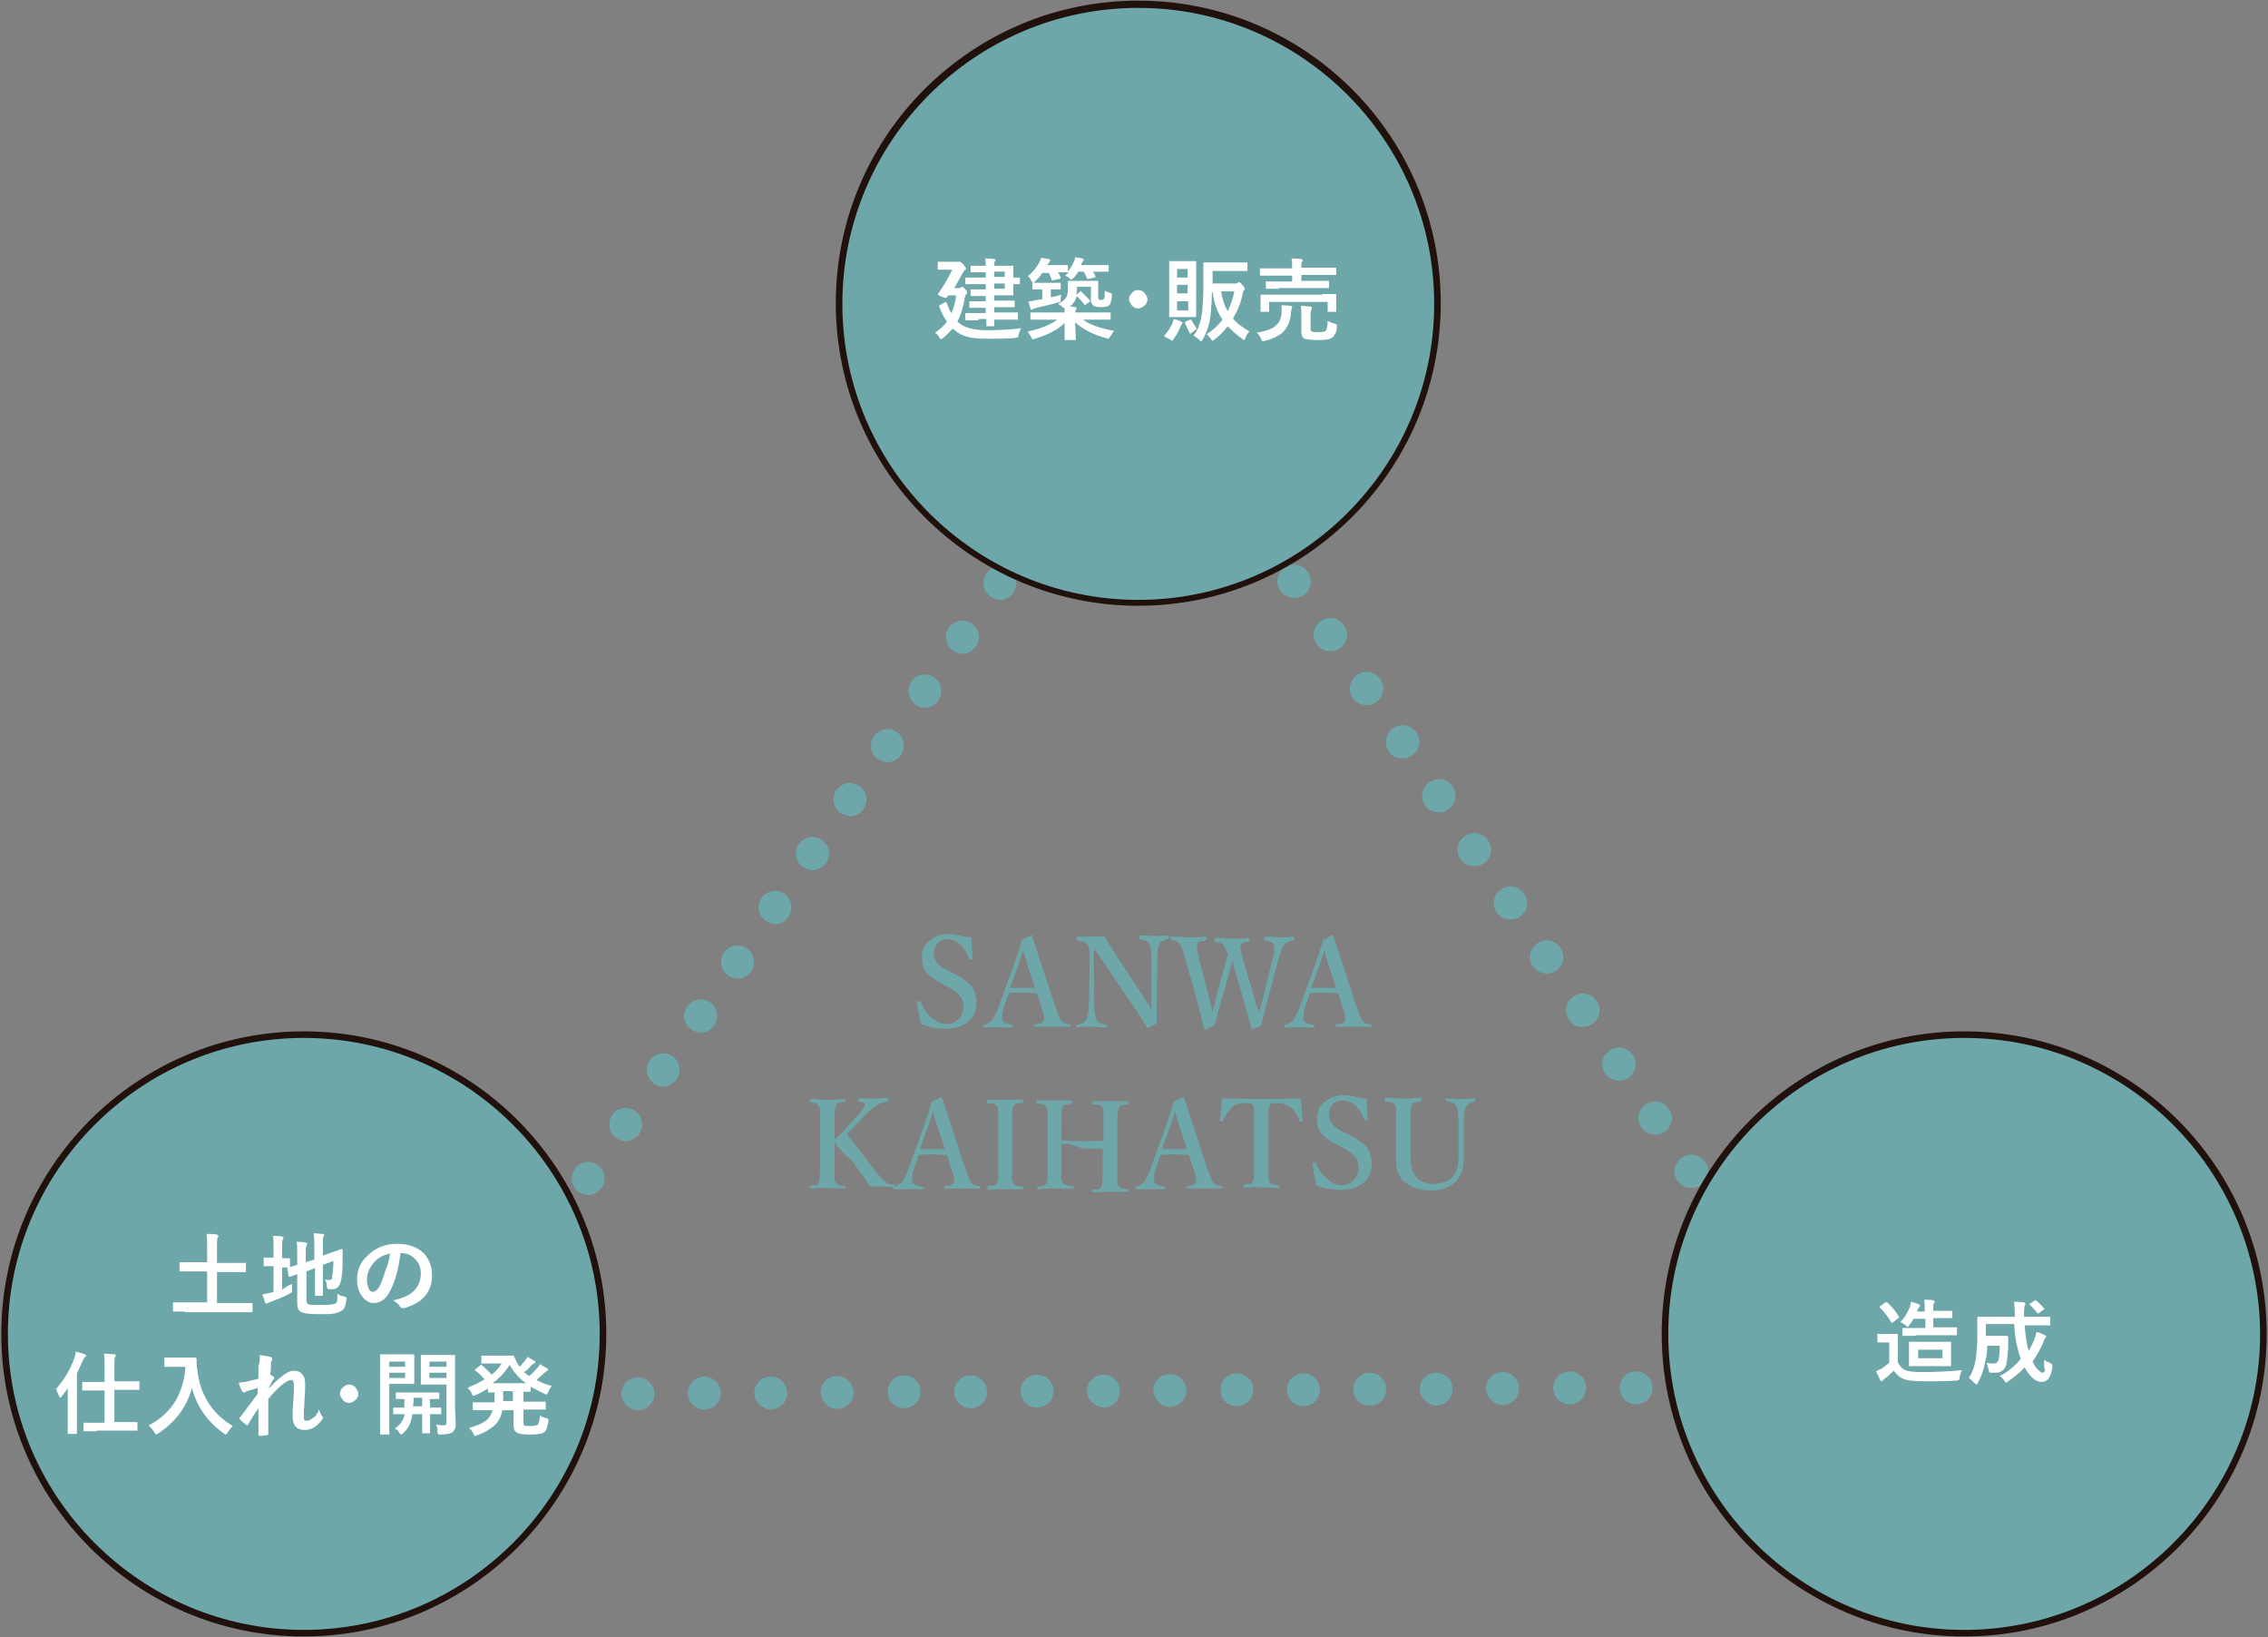 <?xml version="1.0" encoding="utf-8"?>
<!-- Generator: Adobe Illustrator 27.2.0, SVG Export Plug-In . SVG Version: 6.00 Build 0)  -->
<svg version="1.1" id="レイヤー_1" xmlns="http://www.w3.org/2000/svg" xmlns:xlink="http://www.w3.org/1999/xlink" x="0px"
	 y="0px" viewBox="0 0 344.9 248.9" style="enable-background:new 0 0 344.9 248.9;" xml:space="preserve">
<rect x="0" y="0" width="344.9" height="248.9" fill="#808080" stroke="none"/>
<style type="text/css">
	.st0{fill:#6DA7AA;}
	.st1{fill:#21110D;}
	.st2{fill:#FFFFFF;}
</style>
<g>
	<g>
		<path class="st0" d="M147.7,142.5c0,0.3,0.1,1.4,0.2,3.2c0,0.1-0.1,0.2-0.2,0.2c0,0-0.1,0-0.1,0c-0.1,0-0.1,0-0.2-0.1
			c-0.8-2-1.9-3-3.3-3c-0.7,0-1.2,0.2-1.6,0.7c-0.4,0.4-0.5,1-0.5,1.6c0,0.9,0.7,1.7,2,2.4l1,0.5c1.4,0.7,2.4,1.4,2.8,2
			c0.4,0.6,0.7,1.4,0.7,2.4c0,1.4-0.5,2.4-1.5,3.1c-0.8,0.6-2,0.9-3.4,0.9c-1.1,0-2.3-0.2-3.5-0.7c-0.3-1.1-0.5-2.1-0.6-3.2
			c0,0,0-0.1,0-0.1c0-0.1,0.1-0.2,0.2-0.2c0,0,0.1,0,0.1,0c0.1,0,0.2,0,0.2,0.1c0.5,1.1,1,1.9,1.8,2.5c0.7,0.6,1.3,0.9,2.1,0.9
			c0.8,0,1.5-0.3,2-0.9c0.4-0.5,0.6-1.1,0.6-1.8c0-0.7-0.2-1.3-0.7-1.8c-0.4-0.4-1-0.8-1.9-1.3l-0.9-0.5c-1.2-0.6-1.9-1.2-2.3-1.8
			c-0.4-0.6-0.5-1.3-0.5-2.2c0-1,0.4-1.9,1.3-2.5c0.8-0.6,1.7-0.9,2.8-0.9c0.5,0,1.2,0.1,1.8,0.3c0.3,0.1,0.6,0.1,1,0.1
			C147.1,142.5,147.4,142.5,147.7,142.5z"/>
		<path class="st0" d="M157.7,151c-0.8,0-1.5-0.1-2.1-0.1c-0.5,0-1.2,0-2.2,0.1l-0.7,2c-0.2,0.6-0.3,1.1-0.3,1.5
			c0,0.2,0,0.5,0.1,0.7c0.1,0.3,0.6,0.5,1.4,0.6c0.1,0,0.2,0.1,0.2,0.2c0,0.2-0.1,0.2-0.2,0.2c-0.4,0-1.2,0-2.3,0
			c-0.9,0-1.5,0-1.9,0c-0.1,0-0.2-0.1-0.2-0.2c0-0.2,0.1-0.2,0.2-0.2c0.4-0.1,0.7-0.3,1.1-0.6c0.3-0.4,0.7-1.1,1.1-2.2l2.2-6.1
			c0.5-1.5,1-2.8,1.3-4l1.4-0.7c0.1,0,0.2,0.1,0.2,0.2c0.1,0.3,0.6,1.8,1.5,4.6l2,6.1c0.4,1.1,0.7,1.8,0.9,2.1
			c0.2,0.2,0.3,0.3,0.5,0.4c0.1,0,0.4,0.1,0.7,0.1c0.2,0,0.2,0.1,0.2,0.2c0,0.2-0.1,0.2-0.2,0.2c-1.1,0-1.9,0-2.6,0
			c-0.6,0-1.5,0-2.6,0c-0.1,0-0.1-0.1-0.1-0.2c0-0.2,0-0.2,0.1-0.2c0.8,0,1.2-0.2,1.3-0.5c0-0.1,0.1-0.2,0.1-0.4
			c0-0.3-0.1-0.9-0.4-1.6L157.7,151z M155.6,144.5l-0.8,2.4l-1.2,3.3c0.4,0,1.1,0,2,0c0.9,0,1.5,0,1.8,0l-1.1-3.3
			C156.2,146.4,156,145.6,155.6,144.5z"/>
		<path class="st0" d="M166.6,144.5h-0.3l0.1,8.3c0,1.2,0.2,2,0.4,2.4c0.2,0.3,0.7,0.5,1.4,0.6c0.1,0,0.2,0.1,0.2,0.2
			c0,0.2-0.1,0.2-0.2,0.2c-0.7,0-1.4-0.1-2.1-0.1c-0.8,0-1.5,0-2.2,0.1c-0.1,0-0.2-0.1-0.2-0.2c0-0.1,0-0.2,0.1-0.2
			c0.7-0.1,1.1-0.3,1.3-0.6c0.3-0.4,0.4-1.2,0.5-2.4l0.1-6.9c0-0.2,0-0.3,0-0.3c0-1-0.1-1.7-0.3-2c-0.2-0.3-0.7-0.5-1.5-0.6
			c-0.1,0-0.2-0.1-0.2-0.3c0-0.2,0.1-0.3,0.2-0.3c0.1,0,0.4,0,0.7,0c0.6,0,1,0,1.2,0c0.9,0,1.6,0,2.2,0c0.2,0.4,0.7,1.2,1.4,2.3
			l4.2,6.4c0.7,1.1,1.2,1.9,1.5,2.4v-2.2l0-5.6c0-1.1-0.1-1.8-0.4-2.3c-0.2-0.3-0.6-0.5-1.3-0.6c-0.1,0-0.2-0.1-0.2-0.3
			c0-0.2,0.1-0.3,0.2-0.3c0.8,0,1.5,0.1,2.1,0.1c0.7,0,1.4,0,2.1-0.1c0.1,0,0.2,0.1,0.2,0.3c0,0.2-0.1,0.2-0.2,0.3
			c-0.6,0.1-1,0.3-1.2,0.6c-0.3,0.4-0.4,1.2-0.4,2.3l-0.1,6.8c0,0.4,0,0.8,0,0.9c0,0.6,0,1.3,0,2.2c-0.8,0.4-1.2,0.7-1.3,0.7
			c-0.1,0-0.1,0-0.2-0.1c-0.6-1.1-1.3-2.2-2.1-3.3L166.6,144.5z"/>
		<path class="st0" d="M191.5,154c0.1-0.2,0.1-0.6,0.3-1.1c0.1-0.5,0.2-0.9,0.3-1.3l1.4-5.7c0.2-0.8,0.3-1.3,0.3-1.7
			c0-0.2,0-0.4-0.1-0.6c-0.1-0.3-0.6-0.5-1.3-0.6c-0.1,0-0.2-0.1-0.2-0.3c0-0.2,0.1-0.3,0.2-0.3c0.9,0,1.6,0.1,2.3,0.1
			c0.5,0,1.1,0,1.9-0.1c0.1,0,0.2,0.1,0.2,0.3c0,0.2-0.1,0.3-0.2,0.3c-0.5,0.1-1,0.3-1.3,0.6c-0.3,0.3-0.5,1.1-0.9,2.3l-1.8,6.7
			c-0.2,0.8-0.4,1.5-0.5,2.1c-0.2,0.7-0.3,1.1-0.3,1.2c-0.9,0.4-1.3,0.6-1.4,0.6c-0.1,0-0.1,0-0.1-0.1c-0.4-1.6-0.7-2.8-1-3.7
			l-1.4-4.9c-0.1-0.3-0.2-0.6-0.3-1c-0.1-0.5-0.2-0.7-0.2-0.8c-0.1,0.7-0.3,1.2-0.4,1.7l-1.4,4.9c-0.3,1-0.6,2-0.9,3.3
			c-0.9,0.4-1.3,0.6-1.4,0.6c-0.1,0-0.1,0-0.2-0.1c-0.3-1.3-0.6-2.6-0.9-3.7l-1.9-6.8c-0.4-1.3-0.6-2-0.9-2.4
			c-0.2-0.2-0.3-0.3-0.5-0.4c-0.2-0.1-0.4-0.1-0.7-0.2c-0.1,0-0.2-0.1-0.2-0.2c0-0.2,0.1-0.3,0.2-0.3c1.1,0,1.9,0.1,2.4,0.1
			c0.8,0,1.7,0,2.7-0.1c0.1,0,0.2,0.1,0.2,0.3c0,0.2-0.1,0.3-0.2,0.3c-0.4,0.1-0.7,0.1-0.8,0.1c-0.2,0.1-0.3,0.2-0.4,0.4
			c0,0.1-0.1,0.2-0.1,0.4c0,0.3,0.1,1,0.4,2.1l1.5,5.8c0.2,0.8,0.4,1.5,0.5,2.2c0-0.1,0.1-0.5,0.2-1c0.1-0.4,0.2-0.8,0.3-1.2
			l1.2-4.4c0.1-0.5,0.2-0.9,0.4-1.4c0.1-0.5,0.2-0.8,0.2-0.9c0-0.1-0.1-0.2-0.2-0.5c-0.1-0.4-0.3-0.8-0.4-0.9
			c-0.1-0.2-0.3-0.3-0.5-0.4c-0.1,0-0.4-0.1-0.7-0.1c-0.1,0-0.2-0.1-0.2-0.3c0-0.2,0.1-0.3,0.2-0.3c1.1,0,1.9,0.1,2.5,0.1
			c0.5,0,1.3,0,2.4-0.1c0.1,0,0.2,0.1,0.2,0.3c0,0.2-0.1,0.3-0.2,0.3c-0.4,0-0.7,0.1-0.8,0.1c-0.1,0.1-0.2,0.2-0.3,0.4
			c0,0.1-0.1,0.2-0.1,0.4c0,0.2,0.2,0.9,0.5,2l1.7,5.8c0.1,0.4,0.2,0.8,0.4,1.3C191.4,153.5,191.5,153.8,191.5,154z"/>
		<path class="st0" d="M203.5,151c-0.8,0-1.5-0.1-2.1-0.1c-0.5,0-1.2,0-2.2,0.1l-0.7,2c-0.2,0.6-0.3,1.1-0.3,1.5
			c0,0.2,0,0.5,0.1,0.7c0.1,0.3,0.6,0.5,1.4,0.6c0.1,0,0.2,0.1,0.2,0.2c0,0.2-0.1,0.2-0.2,0.2c-0.4,0-1.2,0-2.3,0
			c-0.9,0-1.5,0-1.9,0c-0.1,0-0.2-0.1-0.2-0.2c0-0.2,0.1-0.2,0.2-0.2c0.4-0.1,0.7-0.3,1.1-0.6c0.3-0.4,0.7-1.1,1.1-2.2l2.2-6.1
			c0.5-1.5,1-2.8,1.3-4l1.4-0.7c0.1,0,0.2,0.1,0.2,0.2c0.1,0.3,0.6,1.8,1.5,4.6l2,6.1c0.4,1.1,0.7,1.8,0.9,2.1
			c0.2,0.2,0.3,0.3,0.5,0.4c0.1,0,0.4,0.1,0.7,0.1c0.2,0,0.2,0.1,0.2,0.2c0,0.2-0.1,0.2-0.2,0.2c-1.1,0-1.9,0-2.6,0
			c-0.6,0-1.5,0-2.6,0c-0.1,0-0.1-0.1-0.1-0.2c0-0.2,0-0.2,0.1-0.2c0.8,0,1.2-0.2,1.3-0.5c0-0.1,0.1-0.2,0.1-0.4
			c0-0.3-0.1-0.9-0.4-1.6L203.5,151z M201.4,144.5l-0.8,2.4l-1.2,3.3c0.4,0,1.1,0,2,0c0.9,0,1.5,0,1.8,0l-1.1-3.3
			C201.9,146.4,201.7,145.6,201.4,144.5z"/>
		<path class="st0" d="M126.9,173.6v3.7c0,1,0,1.6,0,1.9c0,0.2,0.1,0.4,0.2,0.6c0.1,0.2,0.3,0.3,0.5,0.4c0.1,0,0.4,0.1,0.8,0.1
			c0.1,0,0.2,0.1,0.2,0.2c0,0.2-0.1,0.2-0.2,0.2c-0.9,0-1.7-0.1-2.6-0.1c-0.9,0-1.7,0-2.5,0.1c-0.1,0-0.2-0.1-0.2-0.2
			c0-0.1,0.1-0.2,0.2-0.2c0.5-0.1,0.7-0.1,0.8-0.1c0.2-0.1,0.3-0.2,0.4-0.4c0.1-0.3,0.2-1.1,0.2-2.5v-6.8c0-1,0-1.6,0-1.8
			c0-0.2-0.1-0.5-0.2-0.6c-0.1-0.2-0.3-0.3-0.5-0.4c-0.1,0-0.4-0.1-0.8-0.1c-0.1,0-0.1-0.1-0.1-0.2c0-0.2,0.1-0.3,0.2-0.3
			c1,0,1.9,0.1,2.6,0.1c0.6,0,1.5,0,2.5-0.1c0.1,0,0.2,0.1,0.2,0.2c0,0.1,0,0.2,0,0.2c0,0-0.1,0-0.2,0c-0.4,0-0.7,0.1-0.8,0.1
			c-0.1,0.1-0.3,0.2-0.4,0.3c-0.2,0.4-0.3,1.2-0.3,2.5v2.9c0.5-0.5,1-0.9,1.4-1.4l2-2.2c0.8-0.8,1.2-1.4,1.2-1.7c0-0.1,0-0.1,0-0.2
			c0-0.2-0.3-0.3-0.8-0.3c-0.1,0-0.2-0.1-0.2-0.3c0-0.2,0.1-0.2,0.2-0.2c0.4,0,1.2,0,2.1,0c0.6,0,1.3,0,2.2-0.1
			c0.1,0,0.1,0.1,0.1,0.2c0,0.2,0,0.2-0.1,0.3c-0.5,0.1-1,0.3-1.6,0.6c-0.9,0.6-1.6,1.2-2.2,1.9l-1.7,1.8c-0.3,0.3-0.5,0.5-0.7,0.7
			l4.3,5.6c0.7,0.9,1.3,1.5,1.7,1.8c0.2,0.2,0.6,0.3,1.2,0.3c0.1,0,0.1,0.1,0.1,0.2c0,0.2,0,0.2-0.1,0.2c-0.7,0-1.3-0.1-1.8-0.1
			c-0.9,0-1.6,0-1.9,0c-0.4-0.7-0.9-1.4-1.4-2.1c-0.3-0.4-0.8-1-1.3-1.8C128.1,175.3,127.3,174.2,126.9,173.6z"/>
		<path class="st0" d="M144,175.6c-0.8,0-1.5-0.1-2.1-0.1c-0.5,0-1.2,0-2.2,0.1l-0.7,2c-0.2,0.6-0.3,1.1-0.3,1.5
			c0,0.2,0,0.5,0.1,0.7c0.1,0.3,0.6,0.5,1.4,0.6c0.1,0,0.2,0.1,0.2,0.2c0,0.2-0.1,0.2-0.2,0.2c-0.4,0-1.2,0-2.3,0
			c-0.9,0-1.5,0-1.9,0c-0.1,0-0.2-0.1-0.2-0.2c0-0.2,0.1-0.2,0.2-0.2c0.4-0.1,0.7-0.3,1.1-0.6c0.3-0.4,0.7-1.1,1.1-2.2l2.2-6.1
			c0.5-1.5,1-2.8,1.3-4l1.4-0.7c0.1,0,0.2,0.1,0.2,0.2c0.1,0.3,0.6,1.8,1.5,4.6l2,6.1c0.4,1.1,0.7,1.8,0.9,2.1
			c0.2,0.2,0.3,0.3,0.5,0.4c0.1,0,0.4,0.1,0.7,0.1c0.2,0,0.2,0.1,0.2,0.2c0,0.2-0.1,0.2-0.2,0.2c-1.1,0-1.9,0-2.6,0
			c-0.6,0-1.5,0-2.6,0c-0.1,0-0.1-0.1-0.1-0.2c0-0.2,0-0.2,0.1-0.2c0.8,0,1.2-0.2,1.3-0.5c0-0.1,0.1-0.2,0.1-0.4
			c0-0.3-0.1-0.9-0.4-1.6L144,175.6z M141.9,169l-0.8,2.4l-1.2,3.3c0.4,0,1.1,0,2,0c0.9,0,1.5,0,1.8,0l-1.1-3.3
			C142.4,170.9,142.2,170.1,141.9,169z"/>
		<path class="st0" d="M150.3,180.3c0.5-0.1,0.8-0.1,0.9-0.1c0.2-0.1,0.3-0.2,0.4-0.3c0.1-0.2,0.2-0.6,0.2-1c0-0.2,0-0.7,0-1.5v-6.8
			c0-1,0-1.6,0-1.8c0-0.2-0.1-0.5-0.2-0.6c-0.1-0.2-0.3-0.3-0.5-0.4c-0.1,0-0.4-0.1-0.9-0.1c-0.1,0-0.1-0.1-0.1-0.3
			c0-0.2,0-0.2,0.1-0.2c0.2,0,0.6,0,1.4,0c0.5,0,0.9,0,1.2,0c0.3,0,0.8,0,1.4,0c0.6,0,1,0,1.2,0c0.1,0,0.2,0.1,0.2,0.3
			c0,0.1-0.1,0.2-0.2,0.2c-0.5,0-0.8,0.1-0.9,0.1c-0.2,0.1-0.3,0.2-0.4,0.3c-0.1,0.3-0.2,1.1-0.2,2.5v6.8c0,1.1,0,1.7,0,1.9
			c0,0.3,0.1,0.5,0.2,0.6c0.1,0.2,0.3,0.3,0.5,0.4c0.1,0,0.4,0.1,0.9,0.1c0.1,0,0.2,0.1,0.2,0.2c0,0.2-0.1,0.2-0.2,0.2
			c-0.2,0-0.5,0-0.9,0c-0.8,0-1.4,0-1.8,0c0,0-0.9,0-2.5,0.1c-0.1,0-0.1-0.1-0.1-0.2C150.2,180.4,150.2,180.3,150.3,180.3z"/>
		<path class="st0" d="M161.4,173.9v3.3v1.3c0,0.7,0,1.1,0.2,1.3c0.1,0.2,0.3,0.3,0.6,0.4c0.1,0,0.4,0.1,0.9,0.1
			c0.1,0,0.2,0.1,0.2,0.2c0,0.2-0.1,0.2-0.2,0.2c-0.2,0-0.5,0-0.9,0c-0.8,0-1.4,0-1.8,0c-0.9,0-1.7,0-2.6,0.1
			c-0.1,0-0.1-0.1-0.1-0.2c0-0.1,0-0.2,0.1-0.2c0.5,0,0.8-0.1,0.9-0.1c0.2-0.1,0.3-0.2,0.4-0.3c0.1-0.2,0.2-0.6,0.2-1
			c0-0.2,0-0.7,0-1.5v-6.8c0-1,0-1.6,0-1.8c0-0.2-0.1-0.5-0.2-0.7c-0.1-0.2-0.2-0.3-0.5-0.3c-0.1,0-0.4-0.1-0.9-0.1
			c-0.1,0-0.1-0.1-0.1-0.2c0-0.2,0-0.3,0.1-0.3c0.1,0,0.6,0,1.4,0c0.5,0,0.9,0,1.2,0c0.3,0,0.8,0,1.4,0c0.6,0,1,0,1.2,0
			c0.1,0,0.2,0.1,0.2,0.3c0,0.1-0.1,0.2-0.2,0.2c-0.5,0.1-0.8,0.1-0.9,0.1c-0.2,0.1-0.3,0.2-0.4,0.3c-0.1,0.3-0.2,1.1-0.2,2.5v2.7
			c0.8,0,1.9,0.1,3.2,0.1c1.3,0,2.4,0,3.2-0.1v-2.7c0-1,0-1.6,0-1.8c0-0.2-0.1-0.5-0.2-0.6c-0.1-0.2-0.3-0.3-0.5-0.3
			c-0.1,0-0.4-0.1-0.9-0.1c-0.1,0-0.1-0.1-0.1-0.2c0-0.2,0.1-0.3,0.2-0.3c0.1,0,0.6,0,1.4,0c0.5,0,0.9,0,1.2,0c0.3,0,0.8,0,1.3,0
			c0.6,0,1,0,1.2,0c0.1,0,0.2,0.1,0.2,0.2c0,0.2-0.1,0.2-0.2,0.3c-0.5,0.1-0.8,0.1-0.9,0.2c-0.1,0-0.2,0.1-0.3,0.3
			c-0.2,0.3-0.3,1.1-0.3,2.5v6.8c0,1,0,1.6,0,1.9c0,0.2,0.1,0.5,0.2,0.7c0.1,0.2,0.3,0.3,0.5,0.4c0.1,0,0.4,0.1,0.9,0.1
			c0.1,0,0.1,0.1,0.1,0.2c0,0.1-0.1,0.2-0.2,0.2c-0.2,0-0.5,0-0.9,0c-0.8,0-1.4,0-1.7,0c0,0-0.9,0-2.6,0.1c-0.1,0-0.2-0.1-0.2-0.2
			c0-0.1,0.1-0.2,0.2-0.2c0.5,0,0.8-0.1,0.9-0.1c0.2-0.1,0.3-0.2,0.4-0.3c0.1-0.3,0.2-1.1,0.2-2.5v-3.3c-0.8,0-1.8-0.1-3.2-0.1
			C163.2,173.9,162.1,173.9,161.4,173.9z"/>
		<path class="st0" d="M180.8,175.6c-0.8,0-1.5-0.1-2.1-0.1c-0.5,0-1.2,0-2.2,0.1l-0.7,2c-0.2,0.6-0.3,1.1-0.3,1.5
			c0,0.2,0,0.5,0.1,0.7c0.1,0.3,0.6,0.5,1.4,0.6c0.1,0,0.2,0.1,0.2,0.2c0,0.2-0.1,0.2-0.2,0.2c-0.4,0-1.2,0-2.3,0
			c-0.9,0-1.5,0-1.9,0c-0.1,0-0.2-0.1-0.2-0.2c0-0.2,0.1-0.2,0.2-0.2c0.4-0.1,0.7-0.3,1.1-0.6c0.3-0.4,0.7-1.1,1.1-2.2l2.2-6.1
			c0.5-1.5,1-2.8,1.3-4l1.4-0.7c0.1,0,0.2,0.1,0.2,0.2c0.1,0.3,0.6,1.8,1.5,4.6l2,6.1c0.4,1.1,0.7,1.8,0.9,2.1
			c0.2,0.2,0.3,0.3,0.5,0.4c0.1,0,0.4,0.1,0.7,0.1c0.2,0,0.2,0.1,0.2,0.2c0,0.2-0.1,0.2-0.2,0.2c-1.1,0-1.9,0-2.6,0
			c-0.6,0-1.5,0-2.6,0c-0.1,0-0.1-0.1-0.1-0.2c0-0.2,0-0.2,0.1-0.2c0.8,0,1.2-0.2,1.3-0.5c0-0.1,0.1-0.2,0.1-0.4
			c0-0.3-0.1-0.9-0.4-1.6L180.8,175.6z M178.7,169l-0.8,2.4l-1.2,3.3c0.4,0,1.1,0,2,0c0.9,0,1.5,0,1.8,0l-1.1-3.3
			C179.2,170.9,179,170.1,178.7,169z"/>
		<path class="st0" d="M197.8,167c0.1,1.2,0.2,2.3,0.3,3.3c0,0.1-0.1,0.2-0.2,0.2c0,0-0.1,0-0.1,0c-0.1,0-0.1,0-0.2-0.1
			c-0.3-0.9-0.8-1.6-1.3-2c-0.5-0.4-1.2-0.7-2.2-0.7c-0.3,0-0.5,0-0.6,0c-0.2,0-0.3,0.2-0.4,0.3c-0.1,0.2-0.2,0.5-0.2,1
			c0,0.2,0,0.7,0,1.4v6.8c0,1.1,0,1.7,0,1.9c0,0.2,0.1,0.5,0.1,0.6c0.1,0.2,0.3,0.3,0.6,0.4c0.1,0,0.4,0.1,0.8,0.1
			c0.1,0,0.2,0.1,0.2,0.2c0,0.2-0.1,0.2-0.2,0.2c-0.8,0-1.7-0.1-2.6-0.1c-1,0-1.8,0-2.5,0.1c-0.1,0-0.2-0.1-0.2-0.2
			c0-0.2,0.1-0.2,0.2-0.3c0.4-0.1,0.7-0.1,0.8-0.1c0.2-0.1,0.3-0.2,0.4-0.3c0.1-0.2,0.2-0.7,0.2-1.4v-1.1v-6.8c0-0.9,0-1.5,0-1.8
			c0-0.2-0.1-0.5-0.2-0.6c-0.1-0.2-0.5-0.3-1-0.3c-0.9,0-1.7,0.2-2.2,0.7c-0.4,0.4-0.9,1-1.3,2c0,0.1-0.1,0.1-0.2,0.1
			c0,0-0.1,0-0.1,0c-0.1,0-0.2-0.1-0.2-0.2c0.1-0.9,0.3-2,0.3-3.3c1.8,0,3.8,0.1,6,0.1C193.9,167.1,195.9,167,197.8,167z"/>
		<path class="st0" d="M207.8,167c0,0.3,0.1,1.4,0.2,3.2c0,0.1-0.1,0.2-0.2,0.2c0,0-0.1,0-0.1,0c-0.1,0-0.1,0-0.2-0.1
			c-0.8-2-1.9-3-3.3-3c-0.7,0-1.2,0.2-1.6,0.7c-0.4,0.4-0.5,1-0.5,1.6c0,0.9,0.7,1.7,2,2.4l1,0.5c1.4,0.7,2.4,1.4,2.8,2
			c0.4,0.6,0.7,1.4,0.7,2.4c0,1.4-0.5,2.4-1.5,3.1c-0.8,0.6-2,0.9-3.4,0.9c-1.1,0-2.3-0.2-3.5-0.7c-0.3-1.1-0.5-2.1-0.6-3.2
			c0,0,0-0.1,0-0.1c0-0.1,0.1-0.2,0.2-0.2c0,0,0.1,0,0.1,0c0.1,0,0.2,0,0.2,0.1c0.5,1.1,1,1.9,1.8,2.5c0.7,0.6,1.3,0.9,2.1,0.9
			c0.8,0,1.5-0.3,2-0.9c0.4-0.5,0.6-1.1,0.6-1.8c0-0.7-0.2-1.3-0.7-1.8c-0.4-0.4-1-0.8-1.9-1.3l-0.9-0.5c-1.2-0.6-1.9-1.2-2.3-1.8
			c-0.4-0.6-0.5-1.3-0.5-2.2c0-1,0.4-1.9,1.3-2.5c0.8-0.6,1.7-0.9,2.8-0.9c0.5,0,1.2,0.1,1.8,0.3c0.3,0.1,0.6,0.1,1,0.1
			C207.2,167.1,207.5,167,207.8,167z"/>
		<path class="st0" d="M220,167c1,0,1.7,0.1,2.2,0.1c0.5,0,1.2,0,2-0.1c0.1,0,0.2,0.1,0.2,0.2c0,0.2-0.1,0.3-0.2,0.3
			c-0.6,0.1-1,0.3-1.2,0.7c-0.3,0.5-0.4,1.2-0.4,2.2l0,2.4c0,1.6,0,2.8,0,3.5c0,1.5-0.5,2.7-1.4,3.5c-1,0.8-2.2,1.2-3.5,1.2
			c-1.9,0-3.3-0.5-4.3-1.5c-0.7-0.7-1.1-1.7-1.1-3l0-3.7v-2.4c0-1,0-1.6,0-1.8c0-0.2-0.1-0.4-0.2-0.6c-0.1-0.2-0.3-0.3-0.5-0.4
			c-0.1,0-0.4-0.1-0.9-0.1c-0.1,0-0.1-0.1-0.1-0.3c0-0.2,0-0.3,0.1-0.3c1.1,0,2,0.1,2.6,0.1c0.7,0,1.6,0,2.7-0.1
			c0.1,0,0.2,0.1,0.2,0.3c0,0.2-0.1,0.2-0.2,0.3c-0.5,0-0.8,0.1-0.9,0.1c-0.2,0.1-0.3,0.2-0.4,0.4c-0.2,0.3-0.2,1.1-0.2,2.4v2.5
			l0,2.5c0,1,0.1,1.8,0.2,2.2c0.1,0.6,0.4,1,0.7,1.4c0.6,0.7,1.5,1,2.5,1c1.4,0,2.4-0.4,3-1.1c0.6-0.6,0.9-1.6,0.9-3l0-2
			c0-0.5,0-0.9,0-1.2l0-2.4c0-1.1-0.1-1.8-0.4-2.2c-0.2-0.3-0.7-0.6-1.4-0.7c-0.1,0-0.2-0.1-0.2-0.3C219.8,167.1,219.9,167,220,167z
			"/>
	</g>
	<g>
		<path class="st0" d="M174.8,58.2c-0.2,0-0.3,0-0.5,0c-0.2,0-0.3-0.1-0.5-0.1c-0.1-0.1-0.3-0.1-0.4-0.2c-0.1-0.1-0.3-0.2-0.4-0.3
			c-0.5-0.5-0.7-1.1-0.7-1.8c0-0.7,0.3-1.3,0.7-1.8c0.9-0.9,2.6-0.9,3.5,0c0.5,0.5,0.7,1.1,0.7,1.8c0,0.7-0.3,1.3-0.7,1.8
			C176.1,58,175.4,58.2,174.8,58.2z"/>
		<path class="st0" d="M271.6,204c-0.8-1.1-0.5-2.7,0.7-3.5l0,0c1.1-0.8,2.7-0.5,3.5,0.7l0,0c0.8,1.2,0.5,2.7-0.7,3.5l0,0
			c-0.4,0.3-0.9,0.4-1.4,0.4l0,0C272.8,205.1,272.1,204.7,271.6,204z M266.1,195.9c-0.8-1.1-0.5-2.7,0.7-3.5l0,0
			c1.1-0.8,2.7-0.5,3.5,0.7l0,0c0.8,1.1,0.5,2.7-0.7,3.5l0,0c-0.4,0.3-0.9,0.4-1.4,0.4l0,0C267.4,197,266.6,196.6,266.1,195.9z
			 M260.6,187.7c-0.8-1.1-0.5-2.7,0.7-3.5l0,0c1.1-0.8,2.7-0.5,3.5,0.7l0,0c0.8,1.1,0.5,2.7-0.7,3.5l0,0c-0.4,0.3-0.9,0.4-1.4,0.4
			l0,0C261.9,188.8,261.1,188.4,260.6,187.7z M255.1,179.5c-0.8-1.1-0.5-2.7,0.7-3.5l0,0c1.2-0.8,2.7-0.5,3.5,0.7l0,0
			c0.8,1.1,0.5,2.7-0.7,3.5l0,0c-0.4,0.3-0.9,0.4-1.4,0.4l0,0C256.4,180.6,255.6,180.3,255.1,179.5z M249.6,171.4
			c-0.8-1.2-0.5-2.7,0.7-3.5l0,0c1.2-0.8,2.7-0.5,3.5,0.7l0,0c0.8,1.1,0.5,2.7-0.7,3.5l0,0c-0.4,0.3-0.9,0.4-1.4,0.4l0,0
			C250.9,172.5,250.1,172.1,249.6,171.4z M244.1,163.2c-0.8-1.2-0.5-2.7,0.7-3.5l0,0c1.1-0.8,2.7-0.5,3.5,0.7l0,0
			c0.8,1.1,0.5,2.7-0.7,3.5l0,0c-0.4,0.3-0.9,0.4-1.4,0.4l0,0C245.4,164.3,244.6,163.9,244.1,163.2z M238.6,155
			c-0.8-1.1-0.5-2.7,0.7-3.5l0,0c1.2-0.8,2.7-0.5,3.5,0.7l0,0c0.8,1.1,0.5,2.7-0.7,3.5l0,0c-0.4,0.3-0.9,0.4-1.4,0.4l0,0
			C239.9,156.2,239.1,155.8,238.6,155z M233.1,146.9c-0.8-1.1-0.5-2.7,0.7-3.5l0,0c1.1-0.8,2.7-0.5,3.5,0.7l0,0
			c0.8,1.2,0.5,2.7-0.7,3.5l0,0c-0.4,0.3-0.9,0.4-1.4,0.4l0,0C234.4,148,233.6,147.6,233.1,146.9z M227.6,138.7
			c-0.8-1.1-0.5-2.7,0.7-3.5l0,0c1.1-0.8,2.7-0.5,3.5,0.7l0,0c0.8,1.2,0.5,2.7-0.7,3.5l0,0c-0.4,0.3-0.9,0.4-1.4,0.4l0,0
			C228.9,139.8,228.1,139.4,227.6,138.7z M222.1,130.6c-0.8-1.1-0.5-2.7,0.7-3.5l0,0c1.1-0.8,2.7-0.5,3.5,0.7l0,0
			c0.8,1.2,0.5,2.7-0.7,3.5l0,0c-0.4,0.3-0.9,0.4-1.4,0.4l0,0C223.4,131.7,222.6,131.3,222.1,130.6z M216.7,122.4
			c-0.8-1.1-0.5-2.7,0.7-3.5l0,0c1.2-0.8,2.7-0.5,3.5,0.7l0,0c0.8,1.1,0.5,2.7-0.7,3.5l0,0c-0.4,0.3-0.9,0.4-1.4,0.4l0,0
			C217.9,123.5,217.1,123.1,216.7,122.4z M211.2,114.2c-0.8-1.1-0.5-2.7,0.7-3.5l0,0c1.2-0.8,2.7-0.5,3.5,0.7l0,0
			c0.8,1.1,0.5,2.7-0.7,3.5l0,0c-0.4,0.3-0.9,0.4-1.4,0.4l0,0C212.4,115.3,211.6,115,211.2,114.2z M205.7,106.1
			c-0.8-1.1-0.5-2.7,0.7-3.5l0,0c1.1-0.8,2.7-0.5,3.5,0.7l0,0c0.8,1.1,0.5,2.7-0.7,3.5l0,0c-0.4,0.3-0.9,0.4-1.4,0.4l0,0
			C206.9,107.2,206.1,106.8,205.7,106.1z M200.2,97.9c-0.8-1.1-0.5-2.7,0.7-3.5l0,0c1.1-0.8,2.7-0.5,3.5,0.7l0,0
			c0.8,1.2,0.5,2.7-0.7,3.5l0,0c-0.4,0.3-0.9,0.4-1.4,0.4l0,0C201.4,99,200.7,98.6,200.2,97.9z M194.7,89.8
			c-0.8-1.1-0.5-2.7,0.7-3.5l0,0c1.1-0.8,2.7-0.5,3.5,0.7l0,0c0.8,1.1,0.5,2.7-0.7,3.5l0,0c-0.4,0.3-0.9,0.4-1.4,0.4l0,0
			C196,90.9,195.2,90.5,194.7,89.8z M189.2,81.6c-0.8-1.1-0.5-2.7,0.7-3.5l0,0c1.2-0.8,2.7-0.5,3.5,0.7l0,0c0.8,1.1,0.5,2.7-0.7,3.5
			l0,0c-0.4,0.3-0.9,0.4-1.4,0.4l0,0C190.5,82.7,189.7,82.3,189.2,81.6z M183.7,73.4c-0.8-1.1-0.5-2.7,0.7-3.5l0,0
			c1.1-0.8,2.7-0.5,3.5,0.7l0,0c0.8,1.1,0.5,2.7-0.7,3.5l0,0c-0.4,0.3-0.9,0.4-1.4,0.4l0,0C185,74.5,184.2,74.2,183.7,73.4z
			 M178.2,65.3c-0.8-1.1-0.5-2.7,0.7-3.5l0,0c1.2-0.8,2.7-0.5,3.5,0.7l0,0c0.8,1.1,0.5,2.7-0.7,3.5l0,0c-0.4,0.3-0.9,0.4-1.4,0.4
			l0,0C179.5,66.4,178.7,66,178.2,65.3z"/>
		<path class="st0" d="M279.1,213.3c-0.2,0-0.3,0-0.5,0c-0.2,0-0.3-0.1-0.5-0.1c-0.2-0.1-0.3-0.1-0.4-0.2c-0.1-0.1-0.3-0.2-0.4-0.3
			c-0.1-0.1-0.2-0.2-0.3-0.4c-0.1-0.1-0.2-0.3-0.2-0.4c-0.1-0.1-0.1-0.3-0.1-0.5s0-0.3,0-0.5c0-0.7,0.3-1.3,0.7-1.8
			c0.1-0.1,0.2-0.2,0.4-0.3c0.1-0.1,0.3-0.2,0.4-0.2c0.1-0.1,0.3-0.1,0.5-0.1c0.3-0.1,0.7-0.1,1,0c0.2,0,0.3,0.1,0.5,0.1
			c0.1,0.1,0.3,0.1,0.4,0.2c0.1,0.1,0.3,0.2,0.4,0.3c0.5,0.5,0.7,1.1,0.7,1.8c0,0.2,0,0.3,0,0.5c0,0.2-0.1,0.3-0.1,0.5
			c-0.1,0.2-0.1,0.3-0.2,0.4c-0.1,0.1-0.2,0.3-0.3,0.4c-0.1,0.1-0.2,0.2-0.4,0.3c-0.1,0.1-0.3,0.2-0.4,0.2c-0.2,0.1-0.3,0.1-0.5,0.1
			C279.5,213.3,279.3,213.3,279.1,213.3z"/>
		<path class="st0" d="M74.2,212c0-1.4,1.1-2.5,2.5-2.5l0,0c1.4,0,2.5,1.1,2.5,2.5l0,0c0,1.4-1.1,2.5-2.5,2.5l0,0c0,0,0,0,0,0l0,0
			C75.4,214.5,74.3,213.4,74.2,212z M84.4,211.9c0-1.4,1.1-2.5,2.5-2.5l0,0c1.4,0,2.5,1.1,2.5,2.5l0,0c0,1.4-1.1,2.5-2.5,2.5l0,0
			c0,0,0,0,0,0l0,0C85.5,214.4,84.4,213.3,84.4,211.9z M94.5,211.9c0-1.4,1.1-2.5,2.5-2.5l0,0c1.4,0,2.5,1.1,2.5,2.5l0,0
			c0,1.4-1.1,2.5-2.5,2.5l0,0c0,0,0,0,0,0l0,0C95.6,214.4,94.5,213.2,94.5,211.9z M104.6,211.8c0-1.4,1.1-2.5,2.5-2.5l0,0
			c1.4,0,2.5,1.1,2.5,2.5l0,0c0,1.4-1.1,2.5-2.5,2.5l0,0c0,0,0,0,0,0l0,0C105.7,214.3,104.6,213.2,104.6,211.8z M114.7,211.8
			c0-1.4,1.1-2.5,2.5-2.5l0,0c1.4,0,2.5,1.1,2.5,2.5l0,0c0,1.4-1.1,2.5-2.5,2.5l0,0c0,0,0,0,0,0l0,0
			C115.9,214.2,114.7,213.1,114.7,211.8z M124.8,211.7c0-1.4,1.1-2.5,2.5-2.5l0,0c1.4,0,2.5,1.1,2.5,2.5l0,0c0,1.4-1.1,2.5-2.5,2.5
			l0,0c0,0,0,0,0,0l0,0C126,214.2,124.9,213.1,124.8,211.7z M135,211.6c0-1.4,1.1-2.5,2.5-2.5l0,0c1.4,0,2.5,1.1,2.5,2.5l0,0
			c0,1.4-1.1,2.5-2.5,2.5l0,0c0,0,0,0,0,0l0,0C136.1,214.1,135,213,135,211.6z M145.1,211.6c0-1.4,1.1-2.5,2.5-2.5l0,0
			c1.4,0,2.5,1.1,2.5,2.5l0,0c0,1.4-1.1,2.5-2.5,2.5l0,0c0,0,0,0,0,0l0,0C146.2,214.1,145.1,212.9,145.1,211.6z M155.2,211.5
			c0-1.4,1.1-2.5,2.5-2.5l0,0c1.4,0,2.5,1.1,2.5,2.5l0,0c0,1.4-1.1,2.5-2.5,2.5l0,0h0l0,0C156.3,214,155.2,212.9,155.2,211.5z
			 M165.3,211.5c0-1.4,1.1-2.5,2.5-2.5l0,0c1.4,0,2.5,1.1,2.5,2.5l0,0c0,1.4-1.1,2.5-2.5,2.5l0,0h0l0,0
			C166.5,213.9,165.3,212.8,165.3,211.5z M175.4,211.4c0-1.4,1.1-2.5,2.5-2.5l0,0c1.4,0,2.5,1.1,2.5,2.5l0,0c0,1.4-1.1,2.5-2.5,2.5
			l0,0c0,0,0,0,0,0l0,0C176.6,213.9,175.5,212.8,175.4,211.4z M185.6,211.3c0-1.4,1.1-2.5,2.5-2.5l0,0c1.4,0,2.5,1.1,2.5,2.5l0,0
			c0,1.4-1.1,2.5-2.5,2.5l0,0h0l0,0C186.7,213.8,185.6,212.7,185.6,211.3z M195.7,211.3c0-1.4,1.1-2.5,2.5-2.5l0,0
			c1.4,0,2.5,1.1,2.5,2.5l0,0c0,1.4-1.1,2.5-2.5,2.5l0,0h0l0,0C196.8,213.8,195.7,212.6,195.7,211.3z M205.8,211.2
			c0-1.4,1.1-2.5,2.5-2.5l0,0c1.4,0,2.5,1.1,2.5,2.5l0,0c0,1.4-1.1,2.5-2.5,2.5l0,0c0,0,0,0,0,0l0,0
			C206.9,213.7,205.8,212.6,205.8,211.2z M215.9,211.2c0-1.4,1.1-2.5,2.5-2.5l0,0c1.4,0,2.5,1.1,2.5,2.5l0,0c0,1.4-1.1,2.5-2.5,2.5
			l0,0c0,0,0,0,0,0l0,0C217.1,213.6,215.9,212.5,215.9,211.2z M226,211.1c0-1.4,1.1-2.5,2.5-2.5l0,0c1.4,0,2.5,1.1,2.5,2.5l0,0
			c0,1.4-1.1,2.5-2.5,2.5l0,0h0l0,0C227.2,213.6,226.1,212.5,226,211.1z M236.2,211c0-1.4,1.1-2.5,2.5-2.5l0,0
			c1.4,0,2.5,1.1,2.5,2.5l0,0c0,1.4-1.1,2.5-2.5,2.5l0,0h0l0,0C237.3,213.5,236.2,212.4,236.2,211z M246.3,211
			c0-1.4,1.1-2.5,2.5-2.5l0,0c1.4,0,2.5,1.1,2.5,2.5l0,0c0,1.4-1.1,2.5-2.5,2.5l0,0h0l0,0C247.4,213.5,246.3,212.4,246.3,211z
			 M256.4,210.9c0-1.4,1.1-2.5,2.5-2.5l0,0c1.4,0,2.5,1.1,2.5,2.5l0,0c0,1.4-1.1,2.5-2.5,2.5l0,0h0l0,0
			C257.5,213.4,256.4,212.3,256.4,210.9z M266.5,210.9c0-1.4,1.1-2.5,2.5-2.5l0,0c1.4,0,2.5,1.1,2.5,2.5l0,0c0,1.4-1.1,2.5-2.5,2.5
			l0,0h0l0,0C267.7,213.3,266.5,212.2,266.5,210.9z"/>
		<path class="st0" d="M66.6,214.5c-0.6,0-1.3-0.3-1.8-0.7c-0.5-0.5-0.7-1.1-0.7-1.8c0-0.7,0.3-1.3,0.7-1.8c0.9-0.9,2.6-0.9,3.5,0
			c0.5,0.5,0.7,1.1,0.7,1.8c0,0.7-0.3,1.3-0.7,1.8C67.9,214.3,67.3,214.5,66.6,214.5z"/>
		<path class="st0" d="M70.9,205.9c-1.1-0.8-1.4-2.3-0.6-3.5l0,0c0.8-1.1,2.3-1.4,3.5-0.6l0,0c1.1,0.8,1.4,2.3,0.6,3.5l0,0
			c-0.5,0.7-1.3,1.1-2.1,1.1l0,0C71.8,206.3,71.3,206.2,70.9,205.9z M76.6,197.6c-1.1-0.8-1.4-2.3-0.6-3.5l0,0
			c0.8-1.1,2.3-1.4,3.5-0.6l0,0c1.1,0.8,1.4,2.3,0.6,3.5l0,0c-0.5,0.7-1.3,1.1-2.1,1.1l0,0C77.5,198.1,77,197.9,76.6,197.6z
			 M82.3,189.4c-1.1-0.8-1.4-2.3-0.6-3.5l0,0c0.8-1.1,2.4-1.4,3.5-0.6l0,0c1.1,0.8,1.4,2.3,0.6,3.5l0,0c-0.5,0.7-1.3,1.1-2.1,1.1
			l0,0C83.2,189.9,82.7,189.7,82.3,189.4z M88,181.2c-1.1-0.8-1.4-2.3-0.6-3.5l0,0c0.8-1.1,2.3-1.4,3.5-0.6l0,0
			c1.1,0.8,1.4,2.4,0.6,3.5l0,0c-0.5,0.7-1.3,1.1-2.1,1.1l0,0C88.9,181.6,88.4,181.5,88,181.2z M93.7,173c-1.1-0.8-1.4-2.3-0.6-3.5
			l0,0c0.8-1.1,2.3-1.4,3.5-0.6l0,0c1.1,0.8,1.4,2.3,0.6,3.5l0,0c-0.5,0.7-1.3,1.1-2.1,1.1l0,0C94.6,173.4,94.1,173.3,93.7,173z
			 M99.4,164.7c-1.1-0.8-1.4-2.3-0.6-3.5l0,0c0.8-1.1,2.3-1.4,3.5-0.6l0,0c1.1,0.8,1.4,2.3,0.6,3.5l0,0c-0.5,0.7-1.3,1.1-2.1,1.1
			l0,0C100.3,165.2,99.8,165,99.4,164.7z M105.1,156.5c-1.1-0.8-1.4-2.3-0.6-3.5l0,0c0.8-1.1,2.3-1.4,3.5-0.6l0,0
			c1.1,0.8,1.4,2.3,0.6,3.5l0,0c-0.5,0.7-1.3,1.1-2,1.1l0,0C106,156.9,105.5,156.8,105.1,156.5z M110.7,148.3
			c-1.1-0.8-1.4-2.3-0.6-3.5l0,0c0.8-1.1,2.4-1.4,3.5-0.6l0,0c1.1,0.8,1.4,2.4,0.6,3.5l0,0c-0.5,0.7-1.3,1.1-2.1,1.1l0,0
			C111.7,148.7,111.2,148.6,110.7,148.3z M116.4,140c-1.1-0.8-1.4-2.3-0.6-3.5l0,0c0.8-1.1,2.3-1.4,3.5-0.6l0,0
			c1.1,0.8,1.4,2.3,0.6,3.5l0,0c-0.5,0.7-1.3,1.1-2.1,1.1l0,0C117.4,140.5,116.9,140.3,116.4,140z M122.1,131.8
			c-1.1-0.8-1.4-2.3-0.6-3.5l0,0c0.8-1.1,2.3-1.4,3.5-0.6l0,0c1.1,0.8,1.4,2.3,0.6,3.5l0,0c-0.5,0.7-1.3,1.1-2.1,1.1l0,0
			C123.1,132.3,122.6,132.1,122.1,131.8z M127.8,123.6c-1.1-0.8-1.4-2.4-0.6-3.5l0,0c0.8-1.1,2.3-1.4,3.5-0.6l0,0
			c1.1,0.8,1.4,2.3,0.6,3.5l0,0c-0.5,0.7-1.3,1.1-2,1.1l0,0C128.8,124,128.3,123.9,127.8,123.6z M133.5,115.4
			c-1.1-0.8-1.4-2.3-0.6-3.5l0,0c0.8-1.1,2.4-1.4,3.5-0.6l0,0c1.1,0.8,1.4,2.3,0.6,3.5l0,0c-0.5,0.7-1.3,1.1-2.1,1.1l0,0
			C134.4,115.8,133.9,115.7,133.5,115.4z M139.2,107.1c-1.1-0.8-1.4-2.3-0.6-3.5l0,0c0.8-1.1,2.3-1.4,3.5-0.6l0,0
			c1.1,0.8,1.4,2.3,0.6,3.5l0,0c-0.5,0.7-1.3,1.1-2.1,1.1l0,0C140.1,107.6,139.6,107.4,139.2,107.1z M144.9,98.9
			c-1.1-0.8-1.4-2.4-0.6-3.5l0,0c0.8-1.1,2.3-1.4,3.5-0.6l0,0c1.1,0.8,1.4,2.4,0.6,3.5l0,0c-0.5,0.7-1.3,1.1-2.1,1.1l0,0
			C145.8,99.4,145.3,99.2,144.9,98.9z M150.6,90.7c-1.1-0.8-1.4-2.3-0.6-3.5l0,0c0.8-1.1,2.3-1.4,3.5-0.6l0,0
			c1.1,0.8,1.4,2.3,0.6,3.5l0,0c-0.5,0.7-1.3,1.1-2.1,1.1l0,0C151.5,91.1,151,91,150.6,90.7z M156.3,82.5c-1.1-0.8-1.4-2.3-0.6-3.5
			l0,0c0.8-1.1,2.4-1.4,3.5-0.6l0,0c1.1,0.8,1.4,2.3,0.6,3.5l0,0c-0.5,0.7-1.3,1.1-2.1,1.1l0,0C157.2,82.9,156.7,82.8,156.3,82.5z
			 M162,74.2c-1.1-0.8-1.4-2.3-0.6-3.5l0,0c0.8-1.1,2.3-1.4,3.5-0.6l0,0c1.1,0.8,1.4,2.3,0.6,3.5l0,0c-0.5,0.7-1.3,1.1-2.1,1.1l0,0
			C162.9,74.7,162.4,74.5,162,74.2z M167.7,66c-1.1-0.8-1.4-2.4-0.6-3.5l0,0c0.8-1.1,2.3-1.4,3.5-0.6l0,0c1.1,0.8,1.4,2.4,0.6,3.5
			l0,0c-0.5,0.7-1.3,1.1-2.1,1.1l0,0C168.6,66.4,168.1,66.3,167.7,66z"/>
	</g>
	<g>
		<path class="st0" d="M344.1,202.8c0,25.1-20.4,45.5-45.5,45.5c-25.1,0-45.5-20.4-45.5-45.5s20.4-45.5,45.5-45.5
			C323.8,157.3,344.1,177.7,344.1,202.8z"/>
		<path class="st1" d="M298.7,248.8c-25.3,0-46-20.6-46-46s20.6-46,46-46c25.3,0,46,20.6,46,46S324,248.8,298.7,248.8z M298.7,157.8
			c-24.8,0-45,20.2-45,45c0,24.8,20.2,45,45,45c24.8,0,45-20.2,45-45C343.6,178,323.5,157.8,298.7,157.8z"/>
	</g>
	<g>
		<g>
			<path class="st2" d="M298.4,208.3c-0.2,0.3-0.3,0.6-0.4,1.1c0,0.2-0.1,0.4-0.1,0.4c0,0-0.2,0.1-0.4,0.1c-1.5,0.1-3.1,0.1-4.9,0.1
				c-1.5,0-2.6-0.1-3.2-0.4c-0.5-0.2-1-0.6-1.4-1.2c-0.5,0.4-0.9,0.9-1.4,1.2c-0.1,0.1-0.2,0.2-0.3,0.3c-0.1,0.1-0.1,0.1-0.2,0.1
				c-0.1,0-0.1-0.1-0.2-0.2c-0.1-0.3-0.3-0.7-0.6-1.3c0.3-0.2,0.6-0.3,0.8-0.4c0.3-0.2,0.7-0.5,1.2-0.9v-3.1h-0.7l-1,0
				c-0.1,0-0.1,0-0.1,0c0,0,0-0.1,0-0.1v-1.1c0-0.1,0-0.1,0-0.1c0,0,0.1,0,0.1,0l1,0h0.9l1,0c0.1,0,0.1,0,0.1,0c0,0,0,0.1,0,0.1
				l0,1.3v2.9c0.3,0.6,0.7,1,1.1,1.2c0.5,0.2,1.3,0.3,2.6,0.3C294.4,208.6,296.4,208.5,298.4,208.3z M287,198
				c0.7,0.7,1.3,1.3,1.7,2.1c0,0,0.1,0.1,0.1,0.1c0,0,0,0.1-0.1,0.2l-0.8,0.6c-0.1,0.1-0.1,0.1-0.2,0.1c0,0-0.1,0-0.1-0.1
				c-0.5-0.8-1.1-1.6-1.7-2.2c0,0-0.1-0.1-0.1-0.1c0,0,0-0.1,0.1-0.1l0.7-0.5c0.1-0.1,0.1-0.1,0.2-0.1C286.9,198,286.9,198,287,198z
				 M291.3,203.1l-1.9,0c-0.1,0-0.1,0-0.1,0c0,0,0,0,0-0.1v-1c0-0.1,0-0.1,0-0.1c0,0,0.1,0,0.1,0l1.9,0h1.5v-1.4H291
				c-0.1,0.2-0.3,0.5-0.6,0.9c-0.1,0.2-0.2,0.3-0.3,0.3c-0.1,0-0.2-0.1-0.3-0.2c-0.3-0.2-0.5-0.4-0.8-0.5c0.6-0.6,1-1.3,1.4-2.2
				c0.1-0.3,0.2-0.6,0.2-0.9c0.3,0.1,0.8,0.2,1.2,0.4c0.1,0.1,0.2,0.1,0.2,0.2c0,0.1,0,0.1-0.1,0.2c-0.1,0.1-0.2,0.2-0.3,0.5
				l-0.1,0.2h1.2v-0.3c0-0.6,0-1.1-0.1-1.5c0.5,0,1,0,1.4,0.1c0.1,0,0.2,0.1,0.2,0.2c0,0.1,0,0.1-0.1,0.2c-0.1,0.1-0.1,0.4-0.1,0.9
				v0.3h1.1l1.7,0c0.1,0,0.1,0,0.1,0c0,0,0,0.1,0,0.1v0.9c0,0.1,0,0.1,0,0.1c0,0-0.1,0-0.1,0l-1.7,0h-1.1v1.4h1.6l1.9,0
				c0.1,0,0.1,0,0.1,0c0,0,0,0.1,0,0.1v1c0,0.1,0,0.1,0,0.1c0,0-0.1,0-0.1,0l-1.9,0H291.3z M294.9,204l1.7,0c0.1,0,0.1,0,0.1,0
				c0,0,0,0.1,0,0.1l0,1.1v1.3l0,1.1c0,0.1,0,0.1,0,0.1c0,0-0.1,0-0.1,0l-1.7,0h-2.7l-1.8,0c-0.1,0-0.1,0-0.1,0s0-0.1,0-0.1l0-1.1
				v-1.3l0-1.1c0-0.1,0-0.1,0-0.1c0,0,0.1,0,0.1,0l1.8,0H294.9z M295.4,206.5v-1.3h-3.7v1.3H295.4z"/>
			<path class="st2" d="M310.9,206.7c0.1,0.2,0.4,0.3,0.8,0.5c0.2,0.1,0.3,0.1,0.3,0.2c0,0,0.1,0.1,0.1,0.2c0,0,0,0.1,0,0.3
				c-0.2,1.4-0.7,2.2-1.6,2.2c-0.9,0-1.8-0.7-2.6-2.2c-0.8,0.8-1.6,1.5-2.5,2.1c-0.2,0.1-0.3,0.2-0.3,0.2c-0.1,0-0.2-0.1-0.3-0.3
				c-0.2-0.3-0.4-0.5-0.7-0.7c1.2-0.6,2.3-1.5,3.2-2.6c-0.5-1.4-0.9-3.2-1-5.3h-4.3v1.8h2l1.2,0c0.1,0,0.2,0.1,0.2,0.2
				c0,0.1,0,0.4,0,0.9c0,0.3,0,0.5,0,0.7c-0.1,1.3-0.2,2.1-0.3,2.6c-0.3,0.8-0.8,1.2-1.6,1.2c-0.3,0-0.5,0-0.7,0
				c-0.2,0-0.3,0-0.3-0.1c0,0-0.1-0.2-0.1-0.4c-0.1-0.4-0.2-0.8-0.3-1c0.4,0.1,0.8,0.1,1.1,0.1c0.4,0,0.6-0.2,0.7-0.5
				c0.1-0.3,0.2-1,0.2-2.2h-1.9c0,0.9-0.1,1.7-0.3,2.4c-0.2,1.2-0.6,2.3-1.1,3.2c-0.1,0.2-0.2,0.3-0.2,0.3c-0.1,0-0.2-0.1-0.3-0.2
				c-0.3-0.3-0.6-0.6-0.9-0.8c0.5-0.7,0.9-1.8,1.1-3.1c0.1-0.9,0.2-2,0.2-3.3l0-2.8c0-0.1,0-0.1,0-0.1c0,0,0.1,0,0.1,0l1.9,0h3.7
				v-0.3c0-0.9-0.1-1.5-0.1-2c0.8,0,1.3,0.1,1.5,0.1c0.1,0,0.2,0.1,0.2,0.2c0,0.1,0,0.2-0.1,0.3c0,0.1-0.1,0.5-0.1,1
				c0,0.2,0,0.3,0,0.4v0.3h2.1l1.8,0c0.1,0,0.1,0,0.1,0c0,0,0,0.1,0,0.1v1.1c0,0.1,0,0.1,0,0.1c0,0-0.1,0-0.1,0l-1.8,0h-2
				c0.1,1.5,0.3,2.8,0.6,3.9c0.3-0.5,0.6-1.1,0.8-1.6c0.2-0.5,0.3-0.9,0.4-1.3c0.5,0.1,0.9,0.3,1.3,0.5c0.1,0.1,0.2,0.1,0.2,0.2
				c0,0-0.1,0.1-0.2,0.3c-0.1,0.1-0.2,0.3-0.3,0.7c-0.5,1-1,2-1.6,2.8c0.3,0.6,0.5,1,0.9,1.3c0.3,0.3,0.5,0.4,0.6,0.4
				c0.2,0,0.3-0.1,0.4-0.4C310.8,207.7,310.8,207.3,310.9,206.7z M309.6,197.7c0.5,0.4,0.9,0.8,1.2,1.2c0,0,0.1,0.1,0.1,0.1
				c0,0,0,0.1-0.1,0.1l-0.7,0.5c-0.1,0.1-0.2,0.1-0.2,0.1c0,0-0.1,0-0.1-0.1c-0.3-0.4-0.7-0.8-1.1-1.2c-0.1-0.1-0.1-0.1-0.1-0.1
				c0,0,0-0.1,0.1-0.1l0.6-0.4c0.1,0,0.1-0.1,0.2-0.1C309.5,197.7,309.5,197.7,309.6,197.7z"/>
		</g>
	</g>
	<g>
		
			<ellipse transform="matrix(0.707 -0.707 0.707 0.707 18.068 135.893)" class="st0" cx="173.1" cy="46.1" rx="45.5" ry="45.5"/>
		<path class="st1" d="M173.1,92.1c-25.3,0-46-20.6-46-46s20.6-46,46-46s46,20.6,46,46S198.4,92.1,173.1,92.1z M173.1,1.2
			c-24.8,0-45,20.2-45,45s20.2,45,45,45c24.8,0,45-20.2,45-45S197.9,1.2,173.1,1.2z"/>
	</g>
	<g>
		<g>
			<path class="st2" d="M142.2,50.6c0.8-0.6,1.4-1.1,1.8-1.7c-0.4-0.6-0.8-1.3-1.1-2.1c0-0.1-0.1-0.2-0.1-0.2c0,0,0-0.1,0.1-0.2
				l0.7-0.4c0.1,0,0.1-0.1,0.2-0.1c0,0,0.1,0.1,0.2,0.2c0.2,0.6,0.4,1.1,0.7,1.5c0.3-0.7,0.6-1.6,0.7-2.7h-1.2l-0.2,0.3
				c-0.1,0.1-0.1,0.1-0.2,0.1c-0.1,0-0.3-0.1-0.6-0.2c-0.4-0.2-0.6-0.3-0.6-0.3c0,0,0-0.1,0.1-0.2c0.8-1.1,1.5-2.3,2.1-3.6H144
				l-1.3,0c-0.1,0-0.1,0-0.1,0c0,0,0-0.1,0-0.1v-1c0-0.1,0-0.1,0-0.1c0,0,0.1,0,0.1,0l1.3,0h1.5c0.1,0,0.2,0,0.3,0l0.2,0
				c0.1,0,0.2,0.1,0.5,0.4c0.2,0.3,0.4,0.5,0.4,0.6c0,0.1,0,0.2-0.1,0.2c-0.1,0-0.2,0.2-0.4,0.5c-0.7,1.3-1.1,2-1.3,2.3h0.7
				c0.1,0,0.2,0,0.3-0.1c0.1,0,0.2-0.1,0.2-0.1c0.1,0,0.3,0.1,0.5,0.4c0.2,0.2,0.3,0.4,0.3,0.5c0,0.1-0.1,0.2-0.2,0.3
				c-0.1,0.1-0.1,0.2-0.2,0.5c-0.2,1.4-0.6,2.6-1.1,3.6l0.1,0.1c0.9,0.8,2.3,1.2,4.3,1.2c2,0,3.8-0.1,5.3-0.3
				c-0.2,0.3-0.3,0.7-0.4,1c0,0.2-0.1,0.4-0.2,0.4c0,0-0.2,0-0.4,0.1c-1.3,0.1-2.8,0.1-4.4,0.1c-2.2,0-3.8-0.4-4.7-1.3
				c-0.2-0.1-0.3-0.2-0.3-0.3c-0.4,0.5-0.9,1-1.5,1.5c-0.2,0.1-0.3,0.2-0.3,0.2c0,0-0.1-0.1-0.3-0.3
				C142.8,51.1,142.5,50.8,142.2,50.6z M148.8,48.7l-1.9,0c-0.1,0-0.1,0-0.1,0c0,0,0-0.1,0-0.1v-0.9c0-0.1,0-0.1,0-0.1
				c0,0,0.1,0,0.1,0l1.9,0h1.1v-0.8h-0.6l-1.8,0c-0.1,0-0.1,0-0.1,0c0,0,0-0.1,0-0.1v-0.8c0-0.1,0-0.1,0-0.1c0,0,0.1,0,0.1,0l1.8,0
				h0.6V45h-0.7l-1.5,0c-0.1,0-0.1,0-0.1,0c0,0,0-0.1,0-0.1v-0.8c0-0.1,0-0.1,0-0.1c0,0,0.1,0,0.1,0l1.5,0h0.7v-0.8h-1.2l-1.8,0
				c-0.1,0-0.1,0-0.1,0c0,0,0-0.1,0-0.1v-0.8c0-0.1,0-0.1,0-0.1c0,0,0.1,0,0.1,0l1.8,0h1.2v-0.8h-0.5l-1.7,0c-0.1,0-0.1,0-0.1,0
				c0,0,0-0.1,0-0.1v-0.8c0-0.1,0-0.1,0-0.1c0,0,0.1,0,0.1,0l1.7,0h0.5c0-0.5,0-0.8-0.1-1.1c0.5,0,0.9,0,1.4,0.1
				c0.1,0,0.2,0.1,0.2,0.1c0,0,0,0.1-0.1,0.2c-0.1,0.1-0.1,0.3-0.1,0.7h0.8l2,0c0.1,0,0.1,0,0.1,0c0,0,0,0.1,0,0.1l0,1.4v0.3l0.9,0
				c0.1,0,0.1,0,0.1,0c0,0,0,0.1,0,0.1v0.8c0,0.1,0,0.1,0,0.1c0,0-0.1,0-0.1,0c0,0-0.4,0-0.9,0v0.3l0,1.3c0,0.1,0,0.1,0,0.1
				c0,0-0.1,0-0.1,0l-2,0h-0.8v0.8h1.2l1.8,0c0.1,0,0.1,0,0.1,0c0,0,0,0.1,0,0.1v0.8c0,0.1,0,0.1,0,0.1c0,0-0.1,0-0.1,0l-1.8,0h-1.2
				v0.8h1.6l1.9,0c0.1,0,0.1,0,0.1,0c0,0,0,0.1,0,0.1v0.9c0,0.1,0,0.1,0,0.1c0,0-0.1,0-0.1,0l-1.9,0h-1.6c0,0.2,0,0.5,0,0.7
				c0,0.1,0,0.2,0,0.2c0,0.1,0,0.1,0,0.1c0,0-0.1,0-0.1,0h-1c-0.1,0-0.1,0-0.1,0c0,0,0-0.1,0-0.1l0-1H148.8z M152.8,41.3h-1.6v0.8
				h1.6V41.3z M152.8,43.9v-0.8h-1.6v0.8H152.8z"/>
			<path class="st2" d="M156.3,42c0.8-0.7,1.4-1.4,1.8-2.2c0.1-0.2,0.2-0.4,0.2-0.6c0.5,0.1,0.9,0.1,1.2,0.2c0.1,0,0.2,0.1,0.2,0.2
				c0,0.1,0,0.1-0.1,0.2c-0.1,0.1-0.1,0.2-0.2,0.3c0,0,0,0.1-0.1,0.1c0,0.1-0.1,0.1-0.1,0.1h1.5l1.6,0c0.1,0,0.1,0,0.1,0
				c0,0,0,0.1,0,0.1v0.9c0.4-0.5,0.7-1,0.9-1.5c0.1-0.2,0.2-0.5,0.2-0.7c0.5,0.1,0.8,0.1,1.1,0.2c0.1,0,0.2,0.1,0.2,0.2
				c0,0.1,0,0.1-0.1,0.2c-0.1,0.1-0.1,0.2-0.2,0.3l-0.1,0.3h2.1l2,0c0.1,0,0.1,0,0.1,0c0,0,0,0.1,0,0.1v0.8c0,0.1,0,0.1,0,0.1
				c0,0-0.1,0-0.1,0l-2,0h-0.3c0.1,0.2,0.3,0.4,0.4,0.7c0,0,0,0.1,0,0.1c0,0-0.1,0.1-0.2,0.1l-0.9,0.2c-0.1,0-0.1,0-0.1,0
				c-0.1,0-0.1,0-0.1-0.1c-0.1-0.3-0.3-0.7-0.5-1H164c-0.2,0.3-0.4,0.6-0.8,1c-0.1,0.1-0.2,0.2-0.3,0.2c-0.1,0-0.2-0.1-0.3-0.2
				c-0.2-0.2-0.4-0.3-0.6-0.4c0.2-0.2,0.3-0.3,0.5-0.5h-0.1l-1.5,0c0.1,0.1,0.2,0.4,0.4,0.8c0,0,0,0.1,0,0.1c0,0-0.1,0.1-0.2,0.1
				l-0.9,0.2c-0.1,0-0.1,0-0.2,0c-0.1,0-0.1,0-0.1-0.1c-0.1-0.3-0.2-0.7-0.4-1h-1c-0.3,0.5-0.7,0.9-1.1,1.3
				c-0.1,0.1-0.2,0.2-0.3,0.2c0.2,0,0.6,0,1.3,0h1.5l1.3,0c0.1,0,0.1,0,0.1,0c0,0,0,0.1,0,0.1v0.8c0,0.1,0,0.1,0,0.1
				c0,0-0.1,0-0.1,0l-1.3,0h-0.1v1.2c0.5-0.1,1-0.2,1.6-0.4c-0.1,0.2-0.1,0.5-0.1,0.7c0,0.2,0,0.4-0.1,0.4c0,0-0.2,0.1-0.4,0.1
				c-0.9,0.3-2,0.5-3.2,0.8c-0.2,0.1-0.4,0.1-0.5,0.2c-0.1,0.1-0.2,0.1-0.2,0.1c-0.1,0-0.1-0.1-0.2-0.2c-0.1-0.3-0.2-0.7-0.3-1.1
				c0.5,0,0.9-0.1,1.3-0.2l0.8-0.1v-1.5h-0.1l-1.3,0c-0.1,0-0.1,0-0.1,0c0,0,0-0.1,0-0.1V43c0-0.1,0-0.1,0.1-0.1
				c-0.1,0-0.1-0.1-0.3-0.2C156.7,42.3,156.5,42.1,156.3,42z M164.5,44.4c0.4,0.4,0.8,0.8,1.2,1.2c0,0.1,0.1,0.1,0.1,0.1
				c0,0,0,0.1-0.1,0.2l-0.6,0.4c-0.1,0.1-0.1,0.1-0.1,0.1c0,0-0.1,0-0.1-0.1c-0.4-0.5-0.7-0.9-1.1-1.2c-0.1,0-0.1-0.1-0.1-0.1
				c-0.1,0.7-0.5,1.2-1,1.6c0.2,0,0.4,0,0.8,0.1c0.1,0,0.2,0.1,0.2,0.2c0,0,0,0.1-0.1,0.2c0,0.1-0.1,0.3-0.1,0.4h3.5l1.8,0
				c0.1,0,0.1,0,0.1,0.1v0.9c0,0.1,0,0.1,0,0.1s-0.1,0-0.1,0l-1.8,0h-2.3c1.1,0.8,2.6,1.3,4.7,1.7c-0.2,0.3-0.4,0.6-0.6,0.9
				c-0.1,0.2-0.2,0.3-0.3,0.3c0,0-0.1,0-0.3-0.1c-1.9-0.5-3.5-1.3-4.7-2.4l0.1,2.6c0,0.1,0,0.1,0,0.1c0,0-0.1,0-0.1,0H162
				c-0.1,0-0.1,0-0.1-0.1c0,0,0-0.3,0-0.9c0-0.5,0-1.1,0-1.6c-1.1,1.1-2.6,1.8-4.5,2.4c-0.2,0-0.3,0.1-0.3,0.1
				c-0.1,0-0.2-0.1-0.3-0.4c-0.2-0.3-0.4-0.6-0.5-0.8c1.9-0.4,3.4-1,4.5-1.8h-2.2l-1.8,0c-0.1,0-0.1,0-0.1,0c0,0,0-0.1,0-0.1v-0.9
				c0-0.1,0-0.1,0.1-0.1l1.8,0h3.3c0-0.2,0-0.4,0-0.6c0,0-0.1-0.1-0.3-0.2c-0.2-0.2-0.5-0.4-0.7-0.5c0.7-0.3,1.1-0.7,1.3-1.1
				c0.2-0.4,0.2-0.9,0.2-1.7l0-0.6c0-0.1,0-0.1,0-0.1c0,0,0.1,0,0.1,0l1.4,0h1.6l1.4,0c0.1,0,0.1,0,0.1,0c0,0,0,0.1,0,0.1l0,1v1.2
				c0,0.3,0,0.5,0.1,0.5c0.1,0.1,0.2,0.1,0.4,0.1c0.2,0,0.3-0.1,0.4-0.2c0.1-0.1,0.1-0.5,0.1-1.2c0.2,0.1,0.4,0.2,0.7,0.3
				c0.1,0,0.2,0.1,0.3,0.1c0,0,0.1,0.1,0.1,0.2c0,0,0,0.1,0,0.2c-0.1,0.7-0.2,1.2-0.4,1.4c-0.2,0.2-0.7,0.3-1.3,0.3
				c-0.6,0-0.9-0.1-1.1-0.2c-0.2-0.2-0.4-0.4-0.4-0.9v-2h-2.1c0,0.5-0.1,0.9-0.1,1.2c0,0,0.1-0.1,0.1-0.1l0.5-0.4
				c0.1-0.1,0.1-0.1,0.1-0.1C164.4,44.3,164.4,44.4,164.5,44.4z"/>
			<path class="st2" d="M173.1,44.1c0.4,0,0.8,0.2,1,0.5c0.2,0.3,0.4,0.6,0.4,0.9c0,0.4-0.2,0.8-0.5,1c-0.3,0.2-0.6,0.4-0.9,0.4
				c-0.4,0-0.8-0.2-1-0.5c-0.2-0.3-0.4-0.6-0.4-0.9c0-0.4,0.2-0.8,0.5-1C172.4,44.2,172.7,44.1,173.1,44.1z"/>
			<path class="st2" d="M177,51.1c0.5-0.6,1-1.2,1.3-2c0.1-0.2,0.1-0.4,0.2-0.6c0.4,0.1,0.8,0.2,1.1,0.4c0.1,0,0.2,0.1,0.2,0.2
				c0,0.1,0,0.1-0.1,0.2c-0.1,0.1-0.1,0.2-0.2,0.4c-0.3,0.7-0.6,1.3-1,1.8c-0.1,0.2-0.2,0.3-0.3,0.3c-0.1,0-0.1-0.1-0.3-0.2
				C177.6,51.4,177.3,51.3,177,51.1z M180.5,39.7l1.3,0c0.1,0,0.1,0,0.1,0c0,0,0,0.1,0,0.1l0,1.9v4.6l0,1.8c0,0.1,0,0.1,0,0.1
				c0,0-0.1,0-0.1,0l-1.3,0h-1.3l-1.3,0c-0.1,0-0.1,0-0.1,0c0,0,0-0.1,0-0.1l0-1.8v-4.6l0-1.9c0-0.1,0-0.1,0-0.1c0,0,0.1,0,0.1,0
				l1.3,0H180.5z M180.7,40.9H179v1.3h1.6V40.9z M179,44.6h1.6v-1.3H179V44.6z M180.7,47.2v-1.4H179v1.4H180.7z M182,50
				c-0.3,0.2-0.5,0.4-0.8,0.6c-0.1,0.1-0.1,0.1-0.2,0.1c-0.1,0-0.1-0.1-0.2-0.3c-0.2-0.4-0.4-0.8-0.6-1.3c0,0,0-0.1,0-0.1
				c0,0,0-0.1,0.1-0.1l0.7-0.3c0.1,0,0.1,0,0.1,0c0,0,0.1,0,0.1,0.1C181.4,49,181.7,49.5,182,50z M184.4,41.1v2h3.4
				c0.2,0,0.3,0,0.4-0.1c0.1,0,0.1-0.1,0.2-0.1c0.1,0,0.3,0.1,0.5,0.4c0.3,0.3,0.4,0.5,0.4,0.6c0,0.1,0,0.2-0.1,0.2
				c-0.1,0.1-0.2,0.3-0.2,0.5c-0.3,1.4-0.8,2.7-1.5,3.8c0.6,0.8,1.5,1.4,2.5,2c-0.3,0.3-0.5,0.6-0.6,1c-0.1,0.2-0.2,0.3-0.2,0.3
				c-0.1,0-0.2-0.1-0.3-0.2c-0.9-0.6-1.6-1.3-2.2-1.9c-0.6,0.8-1.2,1.4-2,2c-0.1,0.1-0.2,0.2-0.3,0.2s-0.1-0.1-0.3-0.3
				c-0.2-0.3-0.4-0.5-0.6-0.7c1-0.6,1.8-1.4,2.4-2.2c-0.8-1.2-1.3-2.6-1.5-4.2h-0.1c0,1.2-0.1,2.4-0.2,3.5c-0.2,1.5-0.6,2.7-1.2,3.7
				c-0.1,0.2-0.2,0.3-0.2,0.3c-0.1,0-0.2-0.1-0.3-0.2c-0.3-0.3-0.6-0.5-0.9-0.7c0.7-0.8,1.1-2,1.3-3.5c0.1-1,0.2-2.3,0.2-4l0-3.5
				c0-0.1,0-0.1,0-0.1c0,0,0.1,0,0.1,0l1.8,0h3l1.7,0c0.1,0,0.1,0.1,0.1,0.2V41c0,0.1,0,0.2-0.1,0.2l-1.7,0H184.4z M186.7,47.3
				c0.4-0.9,0.8-1.8,1-3h-2C185.9,45.5,186.2,46.5,186.7,47.3z"/>
			<path class="st2" d="M191.1,50.6c1.5-0.3,2.5-0.6,3-1.2c0.5-0.4,0.7-1,0.8-1.8c0-0.2,0-0.4,0-0.6c0-0.2,0-0.4,0-0.6
				c0.5,0,1,0.1,1.4,0.1c0.2,0,0.2,0.1,0.2,0.2c0,0,0,0.1-0.1,0.3c0,0.1-0.1,0.4-0.1,0.8c-0.1,1.1-0.5,1.9-1.1,2.6
				c-0.6,0.6-1.6,1.1-2.8,1.4c-0.2,0-0.3,0.1-0.3,0.1c-0.1,0-0.2-0.1-0.3-0.3C191.6,51.1,191.4,50.8,191.1,50.6z M194.5,43.9l-1.9,0
				c-0.1,0-0.1,0-0.1-0.1v-0.9c0-0.1,0-0.1,0.1-0.1l1.9,0h2v-0.9h-3l-1.8,0c-0.1,0-0.1,0-0.1,0c0,0,0-0.1,0-0.1v-0.9
				c0-0.1,0-0.1,0-0.1c0,0,0.1,0,0.1,0l1.8,0h3v0c0-0.6,0-1.1-0.1-1.5c0.6,0,1.1,0,1.5,0.1c0.1,0,0.2,0.1,0.2,0.1
				c0,0.1,0,0.2-0.1,0.3c-0.1,0.1-0.1,0.4-0.1,0.9v0h3.4l1.8,0c0.1,0,0.1,0,0.1,0.1v0.9c0,0.1,0,0.1,0,0.1c0,0-0.1,0-0.1,0l-1.8,0
				h-3.4v0.9h2.2l1.9,0c0.1,0,0.1,0,0.1,0c0,0,0,0.1,0,0.1v0.9c0,0.1,0,0.1,0,0.1c0,0-0.1,0-0.1,0l-1.9,0H194.5z M201.1,44.7l1.9,0
				c0.1,0,0.2,0,0.2,0.1l0,0.6V46l0,1.3c0,0.1,0,0.1,0,0.1c0,0-0.1,0-0.1,0h-1.1c-0.1,0-0.1,0-0.1,0c0,0,0-0.1,0-0.1v-1.4H193v1.4
				c0,0.1,0,0.1,0,0.1c0,0-0.1,0-0.1,0h-1.1c-0.1,0-0.1,0-0.1,0c0,0,0-0.1,0-0.1l0-1.3v-0.4l0-0.7c0-0.1,0-0.1,0-0.1
				c0,0,0.1,0,0.1,0l1.8,0H201.1z M201.9,48.8c0.3,0.1,0.6,0.3,1,0.4c0.2,0,0.3,0.1,0.3,0.1c0,0,0.1,0.1,0.1,0.2c0,0,0,0.1,0,0.2
				c0,0.5-0.1,0.8-0.3,1.1c-0.1,0.2-0.2,0.4-0.4,0.5c-0.3,0.3-1.1,0.4-2.2,0.4c-0.9,0-1.6-0.1-2-0.2c-0.3-0.1-0.5-0.5-0.5-1v-2.6
				c0-0.5,0-1-0.1-1.4c0.5,0,1,0.1,1.4,0.1c0.2,0,0.3,0.1,0.3,0.2c0,0.1,0,0.2-0.1,0.3c0,0.1-0.1,0.3-0.1,0.7v2.2
				c0,0.2,0.1,0.4,0.2,0.4c0.2,0.1,0.5,0.1,1,0.1c0.6,0,1-0.1,1.1-0.2C201.8,50,201.9,49.5,201.9,48.8z"/>
		</g>
	</g>
	<g>
		<path class="st0" d="M91.7,202.8c0,25.1-20.4,45.5-45.5,45.5c-25.1,0-45.5-20.4-45.5-45.5c0-25.1,20.4-45.5,45.5-45.5
			C71.3,157.3,91.7,177.7,91.7,202.8z"/>
		<path class="st1" d="M46.2,248.8c-25.3,0-46-20.6-46-46c0-25.3,20.6-46,46-46c25.3,0,46,20.6,46,46
			C92.2,228.1,71.5,248.8,46.2,248.8z M46.2,157.8c-24.8,0-45,20.2-45,45c0,24.8,20.2,45,45,45c24.8,0,45-20.2,45-45
			C91.2,178,71,157.8,46.2,157.8z"/>
	</g>
	<g>
		<g>
			<path class="st2" d="M28.1,199.4l-1.7,0c-0.1,0-0.1,0-0.1-0.1v-1.2c0-0.1,0-0.1,0.1-0.1l1.7,0h3.4v-4.7h-2.2l-1.9,0
				c-0.1,0-0.1,0-0.1,0c0,0,0-0.1,0-0.1V192c0-0.1,0-0.1,0-0.1c0,0,0.1,0,0.1,0l1.9,0h2.2v-2.1c0-1,0-1.7-0.1-2.2
				c0.7,0,1.2,0,1.6,0.1c0.1,0,0.2,0.1,0.2,0.2c0,0.1,0,0.2-0.1,0.3c-0.1,0.1-0.1,0.7-0.1,1.6v2.2h2.4l1.9,0c0.1,0,0.1,0,0.1,0
				c0,0,0,0.1,0,0.1v1.2c0,0.1,0,0.1,0,0.1c0,0-0.1,0-0.1,0l-1.9,0h-2.4v4.7h3.6l1.7,0c0.1,0,0.1,0,0.1,0.1v1.2c0,0.1,0,0.1-0.1,0.1
				l-1.7,0H28.1z"/>
			<path class="st2" d="M44.4,195.2c0,0.1,0,0.3,0,0.5c0,0.1,0,0.2,0,0.4c0,0.1,0,0.2,0,0.2c0,0.1,0,0.2-0.1,0.2
				c0,0-0.1,0.1-0.3,0.2c-0.7,0.4-1.7,0.8-2.8,1.2c-0.3,0.1-0.4,0.2-0.5,0.2c-0.1,0.1-0.1,0.1-0.2,0.1c-0.1,0-0.2-0.1-0.2-0.2
				c-0.1-0.3-0.2-0.7-0.4-1.2c0.5-0.1,1-0.2,1.4-0.3l0.3-0.1v-3.9h-0.1l-1.3,0c-0.1,0-0.1,0-0.1,0c0,0,0-0.1,0-0.1v-1.1
				c0-0.1,0-0.1,0-0.1s0.1,0,0.1,0l1.3,0h0.1v-1.3c0-0.9,0-1.6-0.1-2c0.5,0,1,0,1.4,0.1c0.1,0,0.2,0.1,0.2,0.2c0,0,0,0.1-0.1,0.3
				c-0.1,0.1-0.1,0.6-0.1,1.3v1.5l1.1,0c0.1,0,0.1,0.1,0.1,0.2v1.1c0,0.1,0,0.1-0.1,0.1l-1.1,0v3.4
				C43.4,195.7,43.9,195.4,44.4,195.2z M51.3,196.7c0.3,0.2,0.7,0.4,1,0.4c0.1,0,0.2,0.1,0.3,0.1c0,0,0.1,0.1,0.1,0.1
				c0,0,0,0.1,0,0.2c-0.1,0.6-0.2,1.1-0.3,1.3c-0.1,0.2-0.3,0.4-0.5,0.5c-0.3,0.2-0.6,0.3-1.1,0.4c-0.5,0.1-1.2,0.1-2.2,0.1
				c-1.5,0-2.5-0.1-2.9-0.4c-0.4-0.2-0.5-0.7-0.5-1.4v-4.3c-0.2,0.1-0.5,0.2-0.8,0.3c-0.2,0.1-0.3,0.1-0.3,0.1c0,0-0.1,0-0.1,0
				c0,0-0.1,0-0.1-0.1l-0.2-1.1c0,0,0-0.1,0-0.1c0,0,0-0.1,0.1-0.1c0.4-0.1,0.8-0.2,1.4-0.4v-1.5c0-0.1,0-0.2,0-0.4
				c0-0.6,0-1.1-0.1-1.6c0.5,0,0.9,0,1.3,0.1c0.2,0,0.3,0.1,0.3,0.2c0,0.1,0,0.2-0.1,0.3c-0.1,0.1-0.1,0.5-0.1,1.3v1.2l1.3-0.4v-2
				c0-0.7,0-1.3-0.1-2c0.6,0,1,0.1,1.4,0.1c0.1,0,0.2,0.1,0.2,0.1c0,0,0,0.1-0.1,0.3c-0.1,0.1-0.1,0.6-0.1,1.2v1.7l1.1-0.4
				c0.5-0.2,1-0.3,1.4-0.5c0.2-0.1,0.4-0.1,0.4-0.1c0,0,0,0,0,0c0.1,0,0.1,0,0.1,0.1l0,1.8c0,1.4-0.1,2.4-0.3,3.1
				c-0.2,0.7-0.6,1.1-1.2,1.1c-0.2,0-0.4,0-0.5,0c-0.2,0-0.3,0-0.3-0.1c0,0-0.1-0.2-0.1-0.4c0-0.4-0.1-0.7-0.3-1
				c0.3,0.1,0.5,0.1,0.7,0.1c0.1,0,0.2,0,0.3-0.1c0.1-0.1,0.1-0.2,0.1-0.4c0.1-0.5,0.2-1.3,0.2-2.4l-1.6,0.6v2.4l0,2.2
				c0,0.1,0,0.1,0,0.1c0,0-0.1,0-0.1,0H48c-0.1,0-0.1,0-0.1,0c0,0,0-0.1,0-0.1l0-2.2v-1.9l-1.3,0.5v4.4c0,0.3,0.1,0.5,0.3,0.6
				c0.2,0.1,0.8,0.1,2,0.1c0.8,0,1.3,0,1.6-0.1c0.3,0,0.5-0.1,0.6-0.2c0.1-0.1,0.2-0.3,0.2-0.5C51.3,197.5,51.3,197.2,51.3,196.7z"
				/>
			<path class="st2" d="M60.9,190.5c-0.3,2.6-0.9,4.6-1.7,6c-0.6,1.1-1.4,1.6-2.4,1.6c-0.7,0-1.3-0.4-1.8-1.1
				c-0.5-0.7-0.7-1.5-0.7-2.5c0-1.4,0.5-2.6,1.6-3.6c1.2-1.2,2.7-1.8,4.5-1.8c1.7,0,3.1,0.5,4.1,1.5c0.8,0.9,1.2,2,1.2,3.3
				c0,2.5-1.4,4.2-4.3,5c-0.1,0-0.1,0-0.2,0c-0.1,0-0.3-0.1-0.4-0.3c-0.2-0.3-0.5-0.6-1-0.9c1.4-0.3,2.5-0.8,3.1-1.4
				c0.7-0.7,1.1-1.6,1.1-2.7c0-0.9-0.3-1.7-1-2.3C62.5,190.8,61.8,190.5,60.9,190.5L60.9,190.5z M59.3,190.6c-1,0.2-1.8,0.6-2.4,1.3
				c-0.7,0.8-1.1,1.7-1.1,2.6c0,0.6,0.1,1.1,0.3,1.5c0.2,0.3,0.4,0.4,0.6,0.4c0.4,0,0.7-0.3,1-0.8c0.3-0.6,0.6-1.4,0.9-2.4
				C59,192.3,59.2,191.5,59.3,190.6z"/>
			<path class="st2" d="M8.5,211.2c1.3-1.5,2.2-3,2.8-4.7c0.1-0.3,0.2-0.6,0.2-1c0.6,0.1,1,0.3,1.4,0.4c0.1,0.1,0.2,0.1,0.2,0.2
				c0,0.1-0.1,0.2-0.2,0.2c-0.1,0.1-0.2,0.3-0.3,0.5c-0.3,0.7-0.6,1.4-0.9,2v7l0,2.1c0,0.1,0,0.1,0,0.1c0,0-0.1,0-0.1,0h-1.2
				c-0.1,0-0.1,0-0.1,0c0,0,0-0.1,0-0.1l0-2.1v-3.2c0-0.6,0-1.1,0-1.5c-0.3,0.4-0.6,0.8-0.9,1.2c-0.1,0.1-0.2,0.2-0.2,0.2
				c-0.1,0-0.1-0.1-0.2-0.2C8.8,211.9,8.7,211.5,8.5,211.2z M14.7,217.6l-1.9,0c-0.1,0-0.1,0-0.1,0c0,0,0-0.1,0-0.1v-1.1
				c0-0.1,0-0.1,0.1-0.1l1.9,0h1.2v-4.9h-1.4l-1.9,0c-0.1,0-0.1,0-0.1,0c0,0,0-0.1,0-0.1v-1.1c0-0.1,0-0.1,0-0.1c0,0,0.1,0,0.1,0
				l1.9,0h1.4v-2.2c0-1,0-1.7-0.1-2.1c0.6,0,1.2,0.1,1.6,0.1c0.1,0,0.2,0.1,0.2,0.1c0,0.1,0,0.2-0.1,0.3c-0.1,0.2-0.1,0.7-0.1,1.5
				v2.2h1.8l1.9,0c0.1,0,0.1,0,0.1,0c0,0,0,0.1,0,0.1v1.1c0,0.1,0,0.1,0,0.1c0,0-0.1,0-0.1,0l-1.9,0h-1.8v4.9h1.5l1.9,0
				c0.1,0,0.1,0,0.1,0c0,0,0,0.1,0,0.1v1.1c0,0.1,0,0.1,0,0.1c0,0-0.1,0-0.1,0l-1.9,0H14.7z"/>
			<path class="st2" d="M22.6,216.7c1.8-0.9,3.2-2.2,4.2-3.9c0.8-1.5,1.3-3.2,1.4-5h-1.7l-1.4,0c-0.1,0-0.1,0-0.1,0c0,0,0-0.1,0-0.1
				v-1.2c0-0.1,0-0.1,0-0.1c0,0,0.1,0,0.1,0l1.4,0h1.8l1.4,0c0.1,0,0.2,0.1,0.2,0.2c0,0.1,0,0.2,0,0.4c0,0.3,0,0.7,0.1,1.2
				c0.4,3.8,2.2,6.7,5.4,8.6c-0.3,0.3-0.6,0.7-0.8,1c-0.1,0.2-0.2,0.3-0.3,0.3c0,0-0.2-0.1-0.3-0.2c-2.5-1.8-4.1-4.1-4.8-6.9
				c-0.4,1.5-1.1,2.9-2.1,4.2c-0.9,1.1-1.9,2-3,2.7c-0.2,0.1-0.3,0.2-0.3,0.2c-0.1,0-0.2-0.1-0.3-0.3
				C23.2,217.3,22.9,217,22.6,216.7z"/>
			<path class="st2" d="M39.5,206c0.7,0.1,1.3,0.2,1.6,0.3c0.2,0,0.3,0.1,0.3,0.3c0,0.1,0,0.2-0.1,0.3c-0.1,0.1-0.1,0.3-0.1,0.7
				c0,0.4,0,0.8-0.1,1.4c0.2,0.1,0.4,0.2,0.5,0.3c0.1,0.1,0.1,0.1,0.1,0.2c0,0,0,0.1-0.1,0.2c-0.3,0.4-0.5,0.9-0.7,1.3v0.1
				c0.4-0.4,0.8-0.9,1.3-1.3c1-0.9,1.8-1.4,2.5-1.4c0.6,0,1,0.2,1.3,0.6c0.3,0.3,0.4,0.8,0.4,1.3c0,0.7,0,1.5-0.1,2.5
				c0,0.4,0,0.9-0.1,1.6c0,0.4,0,0.6,0,0.8c0,0.3,0,0.6,0.1,0.7c0.1,0.1,0.2,0.1,0.4,0.1c0.3,0,0.6-0.2,1-0.5
				c0.3-0.2,0.6-0.6,0.8-1.2c0.2,0.5,0.3,0.8,0.5,1c0.1,0.1,0.1,0.2,0.1,0.3c0,0.1,0,0.1-0.1,0.2c-0.8,1.1-1.6,1.6-2.7,1.6
				c-1.2,0-1.8-0.7-1.8-2.1c0-0.3,0-1.1,0.1-2.3c0.1-1.1,0.1-1.9,0.1-2.3c0-0.6-0.1-0.9-0.4-0.9c-0.4,0-0.9,0.3-1.6,0.9
				c-0.8,0.7-1.4,1.4-1.9,2c0,0.3,0,1.3,0,2.9c0,1,0,1.8,0,2.4c0,0.1-0.1,0.2-0.2,0.2c-0.2,0-0.6,0.1-1.1,0.1
				c-0.1,0-0.2-0.1-0.2-0.2c0-1.8,0-3.1,0-4c-0.5,0.7-1,1.5-1.6,2.5c0,0.1-0.1,0.1-0.1,0.1c0,0-0.1,0-0.2-0.1
				c-0.3-0.2-0.6-0.5-0.9-0.8c-0.1-0.1-0.1-0.1-0.1-0.1c0-0.1,0-0.2,0.1-0.2c0.9-1.2,1.8-2.4,2.7-3.6c0-0.4,0-0.7,0-0.9
				c-0.7,0.2-1.2,0.4-1.7,0.5c0,0-0.1,0-0.1,0.1c-0.1,0.1-0.2,0.1-0.3,0.1c-0.1,0-0.2-0.1-0.3-0.2c-0.1-0.2-0.3-0.6-0.5-1.3
				c0.3,0,0.6-0.1,1-0.1c0.7-0.2,1.4-0.3,2-0.5v-1.9C39.6,206.8,39.5,206.3,39.5,206z"/>
			<path class="st2" d="M53.1,210.5c0.4,0,0.8,0.2,1,0.5c0.2,0.3,0.4,0.6,0.4,0.9c0,0.4-0.2,0.8-0.5,1c-0.3,0.2-0.6,0.4-0.9,0.4
				c-0.4,0-0.8-0.2-1-0.5c-0.2-0.3-0.4-0.6-0.4-0.9c0-0.4,0.2-0.8,0.5-1C52.5,210.6,52.8,210.5,53.1,210.5z"/>
			<path class="st2" d="M61.5,205.9l1.4,0c0.1,0,0.1,0.1,0.1,0.2l0,1.3v1.6l0,1.3c0,0.1,0,0.1-0.1,0.1l-1.4,0h-2.3v4.6l0,3
				c0,0.1,0,0.1,0,0.1c0,0-0.1,0-0.1,0h-1.2c-0.1,0-0.1,0-0.1,0c0,0,0-0.1,0-0.1l0-3v-6l0-3c0-0.1,0-0.1,0-0.1c0,0,0.1,0,0.1,0
				l1.6,0H61.5z M61.6,207h-2.4v0.8h2.4V207z M61.6,209.5v-0.8h-2.4v0.8H61.6z M60,217.2c0.8-0.5,1.3-1.2,1.5-2l0-0.2
				c-0.4,0-0.8,0-1.2,0c0,0-0.1,0-0.3,0c0,0-0.1,0-0.1,0c-0.1,0-0.1,0-0.1,0c0,0,0-0.1,0-0.1v-0.8c0-0.1,0-0.1,0-0.1
				c0,0,0.1,0,0.1,0l1.6,0c0-0.5,0-0.9,0-1.3c-0.3,0-0.7,0-0.9,0c-0.2,0-0.3,0-0.3,0c-0.1,0-0.1,0-0.1,0c0,0,0-0.1,0-0.1v-0.8
				c0-0.1,0-0.1,0-0.1c0,0,0.1,0,0.1,0l1.7,0h3l1.7,0c0.1,0,0.1,0,0.1,0c0,0,0,0.1,0,0.1v0.8c0,0.1,0,0.1,0,0.1c0,0-0.1,0-0.1,0
				c0,0-0.1,0-0.2,0c-0.3,0-0.7,0-1.1,0v1.3l1.6,0c0.1,0,0.1,0,0.1,0c0,0,0,0.1,0,0.1v0.8c0,0.1,0,0.1,0,0.1c0,0-0.1,0-0.1,0l-1.6,0
				v1.3l0,1.5c0,0.1,0,0.1,0,0.1c0,0-0.1,0-0.1,0h-1c-0.1,0-0.1,0-0.1,0c0,0,0-0.1,0-0.1l0-1.5v-1.3h-1.5c0,0.3-0.1,0.5-0.1,0.6
				c-0.2,0.9-0.6,1.7-1.3,2.3c-0.1,0.1-0.2,0.2-0.3,0.2c0,0-0.2-0.1-0.3-0.3C60.6,217.5,60.3,217.3,60,217.2z M62.8,213.8h1.4v-1.3
				h-1.3C62.9,212.9,62.9,213.3,62.8,213.8z M66.3,216.6c0.3,0,0.7,0.1,1,0.1c0.2,0,0.4,0,0.5-0.1c0.1-0.1,0.1-0.2,0.1-0.4v-5.7
				h-2.3l-1.5,0c-0.1,0-0.1,0-0.1,0c0,0,0-0.1,0-0.1l0-1.2v-1.9l0-1.2c0-0.1,0-0.1,0-0.1c0,0,0.1,0,0.1,0l1.5,0h2l1.5,0
				c0.1,0,0.1,0,0.1,0c0,0,0,0.1,0,0.1l0,1.9v5.9l0.1,2.5c0,0.4,0,0.6-0.1,0.8c-0.1,0.2-0.2,0.3-0.3,0.5c-0.2,0.1-0.4,0.2-0.7,0.3
				c-0.3,0-0.6,0.1-1.2,0.1c-0.2,0-0.4,0-0.4-0.1c0,0-0.1-0.2-0.1-0.4C66.6,217.3,66.5,216.9,66.3,216.6z M67.9,207h-2.6v0.8h2.6
				V207z M67.9,209.5v-0.8h-2.6v0.8H67.9z"/>
			<path class="st2" d="M82.1,215.2c0.3,0.2,0.6,0.3,0.9,0.4c0.2,0,0.3,0.1,0.3,0.1c0,0,0.1,0.1,0.1,0.2c0,0,0,0.1,0,0.2
				c-0.1,0.5-0.2,0.9-0.3,1.2c-0.1,0.2-0.3,0.4-0.4,0.5c-0.4,0.2-1,0.3-2,0.3c-1.1,0-1.9-0.1-2.1-0.3c-0.2-0.1-0.3-0.3-0.4-0.4
				c0-0.2-0.1-0.4-0.1-0.7v-2.3h-1.7c-0.2,1-0.6,1.8-1.3,2.4c-0.6,0.5-1.4,1-2.5,1.4c-0.2,0.1-0.3,0.1-0.3,0.1
				c-0.1,0-0.2-0.1-0.3-0.3c-0.2-0.4-0.4-0.7-0.7-0.9c1.2-0.3,2-0.7,2.6-1.1c0.5-0.4,0.8-0.9,1-1.6h-1l-1.9,0c-0.1,0-0.1,0-0.1,0
				c0,0,0-0.1,0-0.1v-1c0-0.1,0-0.1,0-0.1c0,0,0.1,0,0.1,0l1.9,0h1.3c0-0.4,0-0.7,0-1v-0.5c-0.2,0-0.5,0-0.7,0c-0.1,0-0.2,0-0.2,0
				c-0.1,0-0.1,0-0.1,0c0,0,0-0.1,0-0.1v-0.5c-0.5,0.3-1.1,0.7-1.9,1c-0.2,0.1-0.3,0.1-0.3,0.1c-0.1,0-0.2-0.1-0.3-0.4
				c-0.1-0.3-0.3-0.5-0.6-0.8c0.9-0.4,1.8-0.8,2.6-1.3c-0.5-0.5-0.9-1-1.4-1.3c-0.1-0.1-0.1-0.1-0.1-0.1c0,0,0-0.1,0.1-0.1l0.7-0.6
				c0.1-0.1,0.1-0.1,0.2-0.1s0.1,0,0.1,0.1c0.5,0.4,1,0.9,1.5,1.4c0.6-0.5,1.1-1.1,1.5-1.7h-1.5l-1.5,0c-0.1,0-0.1,0-0.1,0
				c0,0,0-0.1,0-0.1v-1c0-0.1,0-0.1,0-0.1c0,0,0.1,0,0.1,0l1.5,0h1.9l1.3,0c0.1,0,0.2,0.1,0.2,0.2c0.2,0.4,0.4,0.8,0.6,1.2
				c0,0,0.1,0.1,0.2,0.3c0.3-0.3,0.6-0.6,0.8-0.9c0.1-0.2,0.3-0.3,0.4-0.6c0.3,0.1,0.6,0.4,1.1,0.6c0.1,0.1,0.1,0.1,0.1,0.2
				c0,0.1-0.1,0.2-0.2,0.2c-0.2,0.1-0.3,0.2-0.5,0.4c-0.3,0.4-0.7,0.7-1,0.9c0.3,0.3,0.6,0.5,0.8,0.6c0.5-0.4,0.8-0.8,1.2-1.2
				c0.2-0.2,0.3-0.4,0.4-0.6c0.4,0.2,0.8,0.5,1.1,0.6c0.1,0.1,0.2,0.2,0.2,0.2c0,0.1-0.1,0.1-0.2,0.2c-0.1,0.1-0.3,0.2-0.5,0.4
				c-0.3,0.3-0.7,0.6-1.1,1c0.7,0.4,1.4,0.7,2.3,0.9c-0.2,0.3-0.4,0.6-0.5,0.9c-0.1,0.2-0.2,0.4-0.3,0.4c-0.1,0-0.2,0-0.3-0.1
				c-0.8-0.4-1.5-0.7-2.1-1.1v0.7c0,0.1,0,0.1,0,0.1c0,0-0.1,0-0.1,0c0,0-0.1,0-0.3,0c-0.2,0-0.4,0-0.7,0v1.5h1.4l1.9,0
				c0.1,0,0.1,0,0.1,0c0,0,0,0.1,0,0.1v1c0,0.1,0,0.1,0,0.1s-0.1,0-0.1,0l-1.9,0h-1.4v1.9c0,0.3,0,0.4,0.1,0.5
				c0.1,0.1,0.5,0.1,1,0.1c0.6,0,0.9-0.1,1.1-0.2C81.9,216.4,82.1,215.9,82.1,215.2z M77.5,207.5c-0.6,1-1.5,2-2.6,2.8H80
				C79,209.6,78.1,208.6,77.5,207.5z M76.5,213h1.5v-1.5h-1.5v0.5C76.6,212.3,76.5,212.6,76.5,213z"/>
		</g>
	</g>
</g>
</svg>
